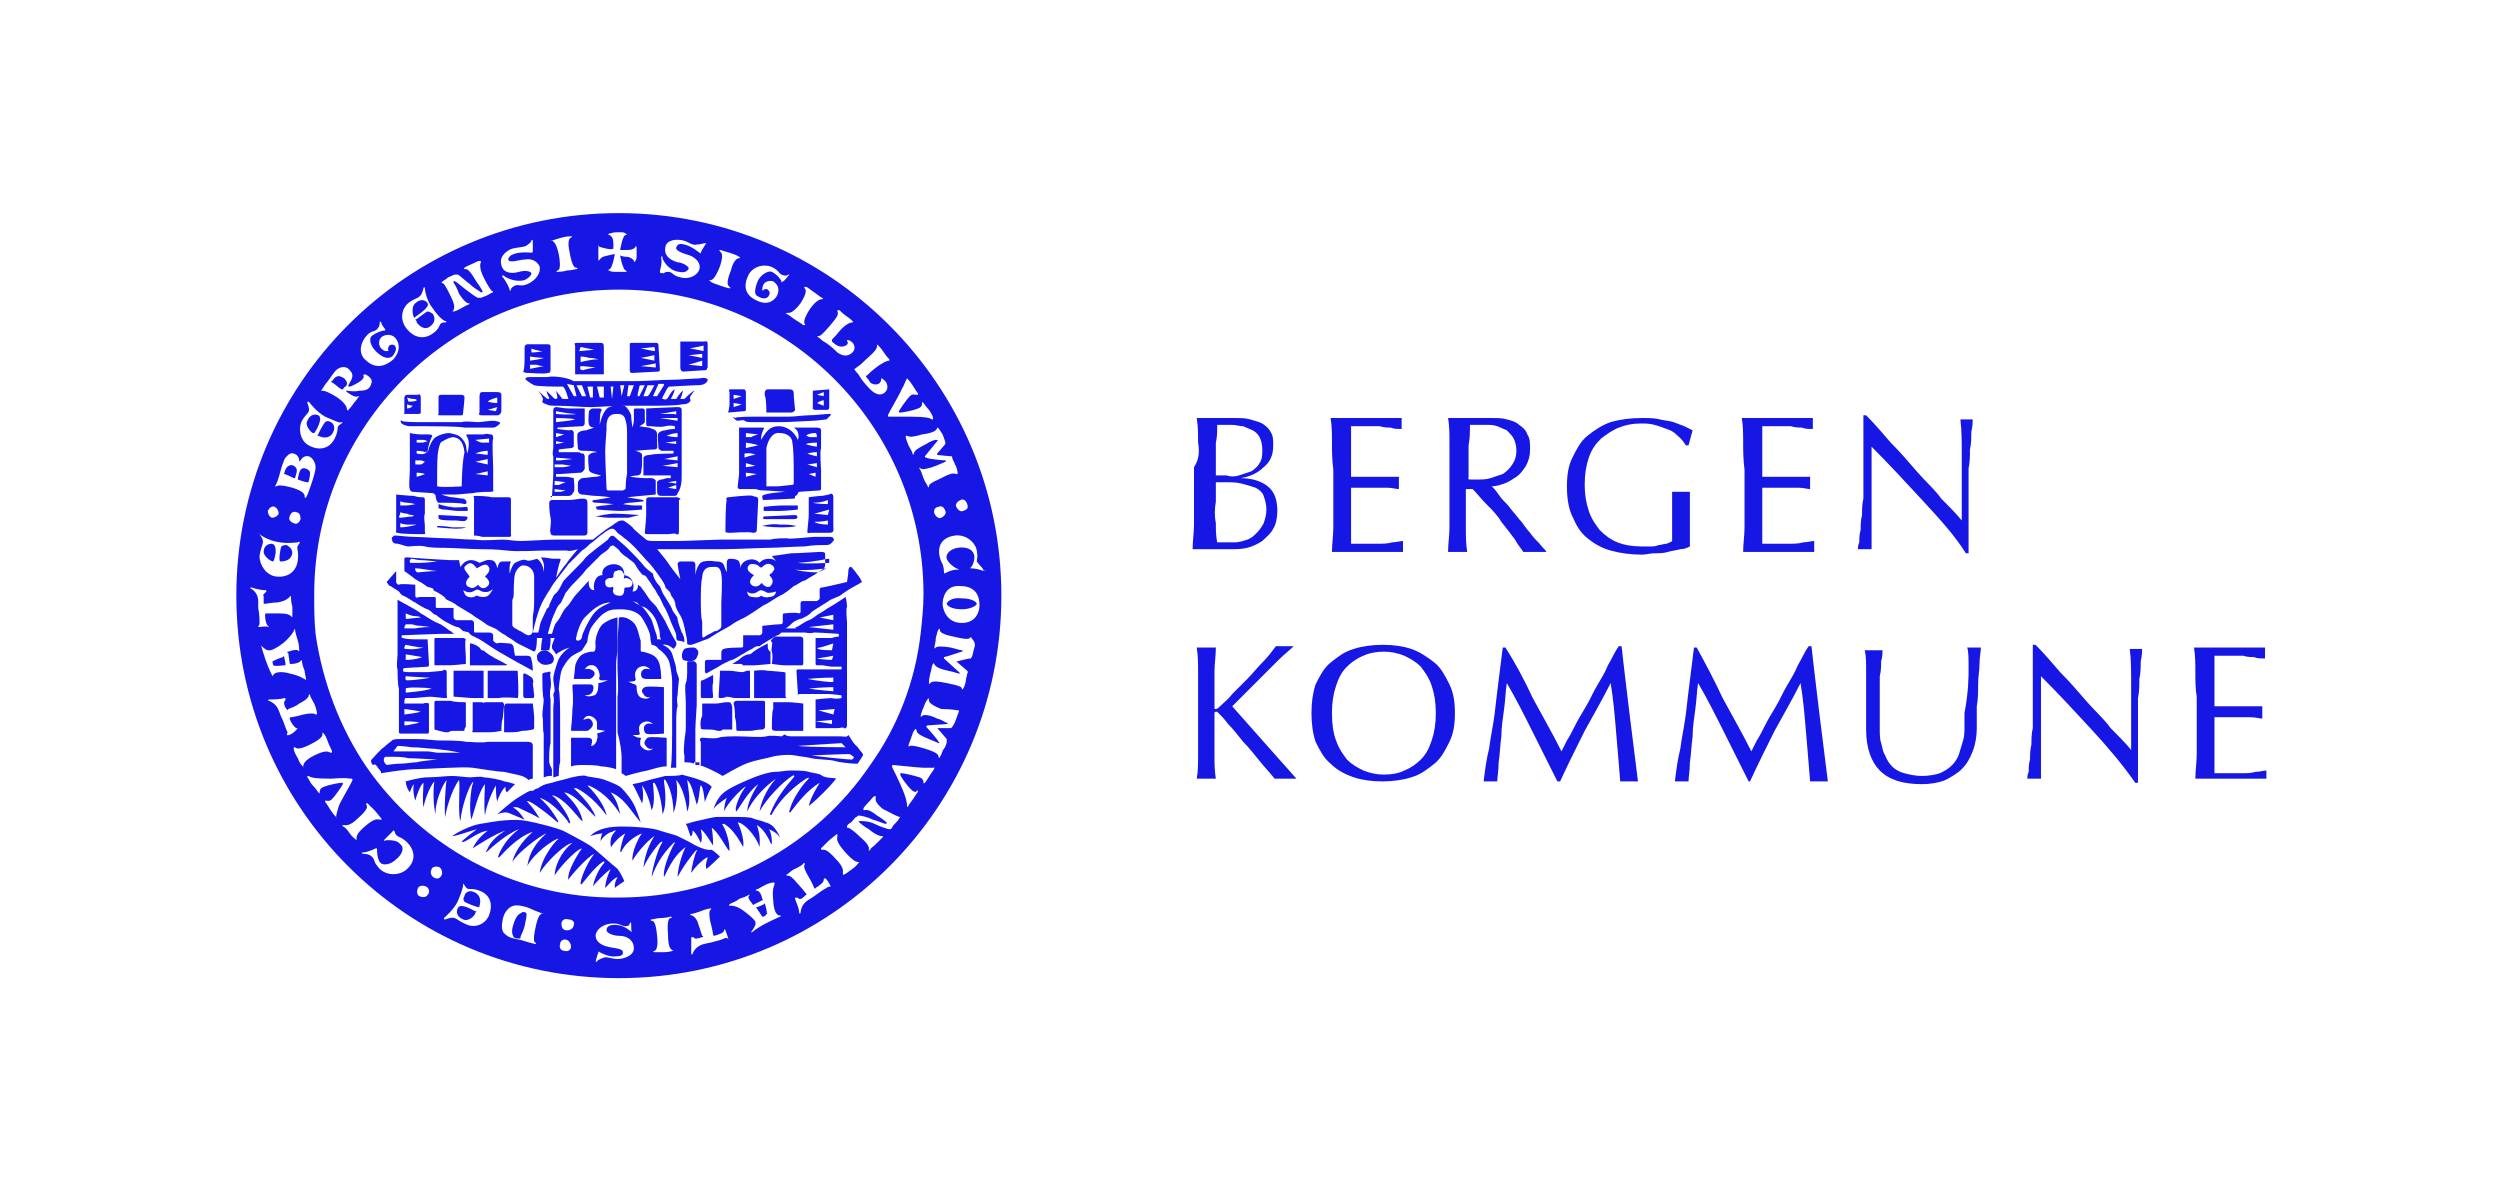 <?xml version="1.0" encoding="utf-8"?>
<svg xmlns="http://www.w3.org/2000/svg" xmlns:xlink="http://www.w3.org/1999/xlink" version="1.1" id="Layer_1" x="0px" y="0px" viewBox="0 0 183 87.1" style="enable-background:new 0 0 183 87.1;">
<style type="text/css">
	.st0{fill:#1717E5;}
</style>
<g>
	<g>
		<g>
			<path class="st0" d="M87.7,32.4c0-0.6,0-1.2-0.1-1.8c0.2,0,0.5,0,0.7,0c0.3,0,0.5,0,0.7,0c0.2,0,0.5,0,0.7,0c0.3,0,0.5,0,0.7,0     c0.4,0,0.8,0,1.1,0.1c0.4,0.1,0.7,0.2,0.9,0.3c0.3,0.2,0.5,0.4,0.6,0.6c0.2,0.3,0.2,0.6,0.2,1c0,0.7-0.2,1.2-0.7,1.6     c-0.4,0.4-1,0.7-1.7,0.8v0c0.8,0,1.5,0.2,2,0.6c0.5,0.4,0.7,1,0.7,1.8c0,0.5-0.1,1-0.3,1.3c-0.2,0.4-0.5,0.6-0.8,0.9     c-0.3,0.2-0.7,0.4-1.1,0.5c-0.4,0.1-0.8,0.1-1.2,0.1c-0.2,0-0.5,0-0.7,0c-0.2,0-0.5,0-0.7,0c-0.2,0-0.5,0-0.7,0     c-0.2,0-0.5,0-0.7,0c0-0.6,0.1-1.2,0.1-1.8c0-0.6,0-1.2,0-1.8v-2.4C87.8,33.6,87.8,33,87.7,32.4z M90.7,34.8     c0.3-0.1,0.6-0.2,0.9-0.3c0.3-0.2,0.5-0.4,0.6-0.6c0.2-0.3,0.2-0.6,0.2-1c0-0.4-0.1-0.7-0.2-0.9c-0.1-0.2-0.3-0.4-0.5-0.5     c-0.2-0.1-0.5-0.2-0.7-0.3c-0.3,0-0.5-0.1-0.8-0.1c-0.2,0-0.5,0-0.6,0c-0.2,0-0.3,0-0.5,0c0,0.5,0,0.9-0.1,1.3c0,0.4,0,0.9,0,1.3     v1.1h0.8C90,34.9,90.4,34.9,90.7,34.8z M89,38.3c0,0.5,0,0.9,0.1,1.4c0.2,0,0.4,0,0.6,0c0.2,0,0.5,0,0.7,0c0.3,0,0.6-0.1,0.9-0.2     c0.3-0.1,0.5-0.3,0.7-0.5c0.2-0.2,0.4-0.5,0.5-0.7c0.1-0.3,0.2-0.6,0.2-1c0-0.4-0.1-0.7-0.2-1c-0.1-0.3-0.4-0.5-0.6-0.6     c-0.3-0.1-0.6-0.2-1-0.3c-0.4-0.1-0.8-0.1-1.3-0.1h-0.6v1.4C88.9,37.3,88.9,37.8,89,38.3z"/>
			<path class="st0" d="M97.5,32.4c0-0.6,0-1.2-0.1-1.8c0.4,0,0.8,0,1.3,0c0.4,0,0.8,0,1.3,0c0.4,0,0.8,0,1.3,0c0.4,0,0.8,0,1.3,0     v0.8c-0.3,0-0.6,0-0.8-0.1c-0.2,0-0.5,0-0.8-0.1c-0.3,0-0.6,0-0.9,0c-0.3,0-0.7,0-1.2,0c0,0.3,0,0.6,0,0.9c0,0.3,0,0.6,0,0.9     c0,0.4,0,0.7,0,1.1c0,0.3,0,0.6,0,0.8c0.4,0,0.8,0,1.1,0c0.3,0,0.6,0,0.9,0c0.3,0,0.5,0,0.8,0c0.2,0,0.4,0,0.7,0v0.9     c-0.2,0-0.5-0.1-0.9-0.1c-0.3,0-0.6,0-1,0c-0.3,0-0.6,0-0.9,0c-0.3,0-0.5,0-0.7,0c0,0.1,0,0.2,0,0.3c0,0.1,0,0.2,0,0.4v0.5v0.8     c0,0.5,0,1,0,1.3c0,0.3,0,0.6,0,0.8c0.3,0,0.6,0,1,0c0.4,0,0.7,0,1,0c0.3,0,0.7,0,1-0.1c0.3,0,0.6-0.1,0.8-0.1v0.8     c-0.4,0-0.8,0-1.3,0c-0.4,0-0.8,0-1.3,0c-0.4,0-0.9,0-1.3,0c-0.4,0-0.9,0-1.3,0c0-0.6,0.1-1.2,0.1-1.8c0-0.6,0-1.2,0-1.8v-2.4     C97.5,33.6,97.5,33,97.5,32.4z"/>
			<path class="st0" d="M106.1,32.4c0-0.6,0-1.2-0.1-1.8c0.3,0,0.5,0,0.8,0c0.3,0,0.5,0,0.8,0c0.3,0,0.5,0,0.8,0c0.3,0,0.5,0,0.8,0     c0.4,0,0.8,0,1.1,0.1c0.4,0.1,0.7,0.2,0.9,0.4c0.3,0.2,0.5,0.4,0.6,0.7c0.2,0.3,0.2,0.6,0.2,1.1c0,0.5-0.1,0.8-0.3,1.2     c-0.2,0.3-0.4,0.6-0.7,0.8c-0.3,0.2-0.6,0.4-0.9,0.5c-0.3,0.1-0.6,0.2-0.9,0.2c0.1,0.1,0.3,0.3,0.5,0.6c0.2,0.3,0.4,0.5,0.7,0.8     c0.2,0.3,0.5,0.6,0.8,1c0.3,0.3,0.5,0.7,0.8,1c0.2,0.3,0.5,0.6,0.7,0.8c0.2,0.3,0.4,0.4,0.5,0.6h-1.7c-0.1-0.2-0.4-0.5-0.6-0.9     c-0.3-0.4-0.6-0.8-1-1.3c-0.3-0.5-0.7-0.9-1.1-1.3c-0.4-0.4-0.7-0.8-1-1.1h-0.5v1c0,0.6,0,1.2,0,1.8c0,0.6,0,1.2,0.1,1.8H106     c0-0.6,0.1-1.2,0.1-1.8c0-0.6,0-1.2,0-1.8v-2.4C106.1,33.6,106.1,33,106.1,32.4z M107.7,35.1c0.2,0,0.3,0,0.5,0     c0.3,0,0.6,0,0.9-0.1c0.3-0.1,0.6-0.2,0.9-0.3c0.3-0.2,0.5-0.4,0.7-0.7c0.2-0.3,0.3-0.6,0.3-1c0-0.4-0.1-0.7-0.2-0.9     c-0.1-0.2-0.3-0.4-0.5-0.6c-0.2-0.1-0.5-0.2-0.7-0.3c-0.3-0.1-0.5-0.1-0.7-0.1c-0.3,0-0.6,0-0.8,0c-0.2,0-0.4,0-0.5,0     c0,0.5,0,1-0.1,1.5c0,0.5,0,1,0,1.5V35C107.4,35.1,107.6,35.1,107.7,35.1z"/>
			<path class="st0" d="M122.7,31.8c-0.2-0.2-0.4-0.3-0.7-0.4c-0.3-0.1-0.5-0.2-0.9-0.3c-0.3-0.1-0.7-0.1-1-0.1     c-0.6,0-1.1,0.1-1.6,0.3c-0.5,0.2-0.9,0.5-1.3,0.8c-0.4,0.4-0.7,0.8-0.9,1.4c-0.2,0.6-0.3,1.2-0.3,2c0,0.7,0.1,1.3,0.3,1.9     c0.2,0.6,0.5,1,0.8,1.4c0.4,0.4,0.8,0.7,1.3,0.9c0.5,0.2,1.1,0.3,1.8,0.3c0.2,0,0.4,0,0.6,0c0.2,0,0.4,0,0.6-0.1     c0.2,0,0.4-0.1,0.6-0.1c0.2-0.1,0.3-0.1,0.4-0.2c0-0.3,0-0.6,0-0.8c0-0.3,0-0.6,0-0.9c0-0.3,0-0.7,0-1c0-0.3,0-0.6,0-0.9h1.3     c0,0.2,0,0.6,0,1c0,0.5,0,1.1,0,1.8c0,0.2,0,0.4,0,0.6c0,0.2,0,0.4,0,0.6c-0.2,0.1-0.4,0.2-0.7,0.2c-0.3,0.1-0.6,0.1-0.9,0.2     c-0.3,0.1-0.7,0.1-1,0.1c-0.3,0-0.6,0.1-0.9,0.1c-0.8,0-1.6-0.1-2.3-0.3c-0.7-0.2-1.2-0.5-1.7-0.9c-0.5-0.4-0.8-0.9-1.1-1.6     c-0.3-0.6-0.4-1.4-0.4-2.2c0-0.8,0.1-1.5,0.4-2.1c0.3-0.6,0.6-1.2,1.1-1.6c0.5-0.4,1.1-0.8,1.7-1c0.7-0.2,1.4-0.3,2.3-0.3     c0.5,0,0.9,0,1.3,0.1c0.4,0.1,0.7,0.1,1,0.2c0.3,0.1,0.5,0.2,0.8,0.3c0.2,0.1,0.4,0.2,0.6,0.3l-0.3,1.1h-0.2     C123.1,32.1,122.9,32,122.7,31.8z"/>
			<path class="st0" d="M127.6,32.4c0-0.6,0-1.2-0.1-1.8c0.4,0,0.8,0,1.3,0c0.4,0,0.8,0,1.3,0c0.4,0,0.8,0,1.3,0c0.4,0,0.8,0,1.3,0     v0.8c-0.3,0-0.6,0-0.8-0.1c-0.2,0-0.5,0-0.8-0.1c-0.3,0-0.6,0-0.9,0c-0.3,0-0.7,0-1.2,0c0,0.3,0,0.6,0,0.9c0,0.3,0,0.6,0,0.9     c0,0.4,0,0.7,0,1.1c0,0.3,0,0.6,0,0.8c0.4,0,0.8,0,1.1,0c0.3,0,0.6,0,0.9,0c0.3,0,0.5,0,0.8,0c0.2,0,0.4,0,0.7,0v0.9     c-0.2,0-0.5-0.1-0.9-0.1c-0.3,0-0.6,0-1,0c-0.3,0-0.6,0-0.9,0c-0.3,0-0.5,0-0.7,0c0,0.1,0,0.2,0,0.3c0,0.1,0,0.2,0,0.4v0.5v0.8     c0,0.5,0,1,0,1.3c0,0.3,0,0.6,0,0.8c0.3,0,0.6,0,1,0c0.4,0,0.7,0,1,0c0.3,0,0.7,0,1-0.1c0.3,0,0.6-0.1,0.8-0.1v0.8     c-0.4,0-0.8,0-1.3,0c-0.4,0-0.8,0-1.3,0c-0.4,0-0.9,0-1.3,0s-0.9,0-1.3,0c0-0.6,0.1-1.2,0.1-1.8c0-0.6,0-1.2,0-1.8v-2.4     C127.6,33.6,127.6,33,127.6,32.4z"/>
			<path class="st0" d="M140.7,36.6c-1.2-1.3-2.4-2.6-3.7-3.9c0,0.3,0,0.6,0,1.1c0,0.4,0,1,0,1.8c0,0.2,0,0.4,0,0.7     c0,0.3,0,0.6,0,0.9c0,0.3,0,0.6,0,1c0,0.3,0,0.6,0,0.9c0,0.3,0,0.5,0,0.7c0,0.2,0,0.4,0,0.4h-1c0-0.1,0-0.3,0.1-0.5     c0-0.3,0-0.6,0.1-0.9c0-0.4,0-0.7,0.1-1.1c0-0.4,0-0.8,0.1-1.2c0-0.4,0-0.8,0-1.2c0-0.4,0-0.7,0-1.1c0-0.9,0-1.7,0-2.3     c0-0.6,0-1.1,0-1.5h0.2c0.6,0.6,1.2,1.3,1.8,2c0.7,0.7,1.3,1.4,1.9,2.1c0.6,0.7,1.3,1.3,1.8,2c0.6,0.6,1.1,1.1,1.5,1.6v-1.9     c0-1,0-1.9,0-2.9c0-0.9,0-1.8-0.1-2.6h0.9c0,0.2,0,0.5-0.1,0.9c0,0.4,0,0.9-0.1,1.3c0,0.5,0,0.9-0.1,1.4c0,0.5,0,0.8,0,1.1     c0,0.2,0,0.5,0,0.8c0,0.3,0,0.7,0,1c0,0.3,0,0.7,0,1c0,0.4,0,0.7,0,1c0,0.3,0,0.6,0,0.8c0,0.2,0,0.4,0,0.5h-0.2     C143.1,39.2,141.9,37.9,140.7,36.6z"/>
		</g>
		<g>
			<path class="st0" d="M87.7,55.3c0-0.6,0-1.2,0-1.8V51c0-0.6,0-1.2,0-1.8c0-0.6,0-1.2-0.1-1.8H89c0,0.6-0.1,1.2-0.1,1.8     c0,0.6,0,1.2,0,1.8v0.8c0,0.1,0,0.1,0.1,0.1c0,0,0.1,0,0.2-0.1c0.3-0.3,0.7-0.6,1-1c0.4-0.4,0.7-0.7,1.1-1.1     c0.4-0.4,0.7-0.8,1.1-1.2c0.4-0.4,0.7-0.8,1-1.2h1.3c-0.3,0.3-0.7,0.6-1.1,1c-0.4,0.4-0.8,0.8-1.2,1.2c-0.4,0.4-0.8,0.8-1.2,1.2     c-0.4,0.4-0.7,0.7-1,1c0.8,0.9,1.5,1.7,2.3,2.6c0.8,0.9,1.6,1.8,2.4,2.7h-1.6c-0.3-0.4-0.7-0.8-1.1-1.3c-0.4-0.5-0.8-1-1.2-1.4     c-0.4-0.5-0.7-0.9-1.1-1.3c-0.3-0.4-0.5-0.6-0.7-0.8c-0.1-0.1-0.1-0.1-0.2-0.1c0,0-0.1,0-0.1,0.1v1.2c0,0.6,0,1.2,0,1.8     c0,0.6,0,1.2,0.1,1.8h-1.4C87.7,56.5,87.7,55.9,87.7,55.3z"/>
			<path class="st0" d="M96.3,50.1c0.3-0.6,0.6-1.2,1.1-1.6c0.5-0.4,1-0.8,1.7-1c0.6-0.2,1.4-0.3,2.1-0.3c0.8,0,1.5,0.1,2.1,0.3     c0.6,0.2,1.2,0.6,1.7,1c0.5,0.4,0.8,1,1.1,1.6c0.3,0.6,0.4,1.3,0.4,2.1c0,0.8-0.1,1.5-0.4,2.1c-0.3,0.6-0.6,1.2-1.1,1.6     c-0.5,0.4-1,0.8-1.7,1c-0.6,0.2-1.4,0.3-2.1,0.3c-0.8,0-1.5-0.1-2.1-0.3c-0.6-0.2-1.2-0.5-1.7-1c-0.5-0.4-0.8-1-1.1-1.6     C96.1,53.7,96,53,96,52.2C96,51.4,96.1,50.7,96.3,50.1z M104.8,50.2c-0.2-0.6-0.5-1-0.8-1.4c-0.4-0.4-0.8-0.6-1.2-0.8     c-0.5-0.2-1-0.3-1.5-0.3c-0.5,0-1.1,0.1-1.5,0.3c-0.5,0.2-0.9,0.5-1.2,0.8c-0.4,0.4-0.6,0.8-0.8,1.4c-0.2,0.6-0.3,1.2-0.3,2     c0,0.8,0.1,1.5,0.3,2c0.2,0.6,0.5,1,0.8,1.4c0.4,0.4,0.8,0.6,1.2,0.8c0.5,0.2,1,0.3,1.5,0.3c0.6,0,1.1-0.1,1.5-0.3     c0.5-0.2,0.9-0.5,1.2-0.8c0.4-0.4,0.6-0.8,0.8-1.4c0.2-0.6,0.3-1.2,0.3-2C105.1,51.4,105,50.8,104.8,50.2z"/>
			<path class="st0" d="M112.2,51.1c0.7,1.3,1.4,2.5,2.1,3.9c0.1-0.2,0.2-0.4,0.4-0.8c0.2-0.3,0.4-0.7,0.6-1.1     c0.2-0.4,0.5-0.9,0.8-1.4c0.3-0.5,0.5-1,0.8-1.5c0.3-0.5,0.6-1,0.8-1.5c0.3-0.5,0.5-1,0.8-1.4h0.2c0.1,0.9,0.2,1.8,0.3,2.6     c0.1,0.8,0.2,1.7,0.3,2.5c0.1,0.8,0.2,1.6,0.3,2.4c0.1,0.8,0.2,1.6,0.3,2.4h-1.3c-0.1-1.2-0.2-2.5-0.3-3.6     c-0.1-1.2-0.2-2.4-0.4-3.6h0c-0.6,1.2-1.3,2.4-1.9,3.5c-0.6,1.2-1.2,2.4-1.8,3.7H114c-0.6-1.2-1.2-2.4-1.8-3.6     c-0.6-1.2-1.2-2.4-1.9-3.6h0c-0.1,0.6-0.1,1.2-0.2,1.9s-0.2,1.4-0.2,2c-0.1,0.7-0.1,1.3-0.2,1.9c0,0.6-0.1,1.1-0.1,1.4h-1     c0.1-0.8,0.2-1.6,0.4-2.4c0.1-0.8,0.3-1.7,0.4-2.5c0.1-0.9,0.2-1.7,0.3-2.5c0.1-0.8,0.2-1.6,0.3-2.4h0.2     C110.9,48.5,111.6,49.8,112.2,51.1z"/>
			<path class="st0" d="M126.1,51.1c0.7,1.3,1.4,2.5,2.1,3.9c0.1-0.2,0.2-0.4,0.4-0.8c0.2-0.3,0.4-0.7,0.6-1.1     c0.2-0.4,0.5-0.9,0.8-1.4c0.3-0.5,0.5-1,0.8-1.5c0.3-0.5,0.6-1,0.8-1.5c0.3-0.5,0.5-1,0.8-1.4h0.2c0.1,0.9,0.2,1.8,0.3,2.6     c0.1,0.8,0.2,1.7,0.3,2.5c0.1,0.8,0.2,1.6,0.3,2.4c0.1,0.8,0.2,1.6,0.3,2.4h-1.3c-0.1-1.2-0.2-2.5-0.3-3.6     c-0.1-1.2-0.2-2.4-0.4-3.6h0c-0.6,1.2-1.3,2.4-1.9,3.5c-0.6,1.2-1.2,2.4-1.8,3.7h-0.1c-0.6-1.2-1.2-2.4-1.8-3.6     c-0.6-1.2-1.2-2.4-1.9-3.6h0c-0.1,0.6-0.1,1.2-0.2,1.9s-0.2,1.4-0.2,2c-0.1,0.7-0.1,1.3-0.2,1.9c0,0.6-0.1,1.1-0.1,1.4h-1     c0.1-0.8,0.2-1.6,0.4-2.4c0.1-0.8,0.3-1.7,0.4-2.5c0.1-0.9,0.2-1.7,0.3-2.5s0.2-1.6,0.3-2.4h0.2     C124.8,48.5,125.5,49.8,126.1,51.1z"/>
			<path class="st0" d="M144.1,48.9c0-0.7,0-1.2-0.1-1.5h1c0,0.3-0.1,0.7-0.1,1.2c0,0.5-0.1,0.9-0.1,1.5c0,0.5,0,1.1-0.1,1.6     c0,0.5,0,1.1,0,1.6c0,0.6-0.1,1.2-0.3,1.7c-0.2,0.5-0.4,0.9-0.8,1.3c-0.3,0.3-0.8,0.6-1.2,0.8c-0.5,0.2-1.1,0.3-1.7,0.3     c-1.4,0-2.4-0.3-3.1-1c-0.6-0.6-1-1.6-1-3c0-0.4,0-0.8,0-1.2c0-0.3,0-0.7,0-1c0-0.8,0-1.5,0-2.1c0-0.6,0-1.1-0.1-1.5h1.3     c0,0.2,0,0.5-0.1,0.8c0,0.3,0,0.7-0.1,1.1c0,0.4,0,0.9,0,1.4c0,0.5,0,1,0,1.5c0,0.3,0,0.7,0,1c0,0.3,0,0.7,0.1,1     c0.1,0.3,0.1,0.6,0.3,0.9c0.1,0.3,0.3,0.6,0.5,0.8c0.2,0.2,0.5,0.4,0.9,0.5c0.4,0.1,0.8,0.2,1.3,0.2c0.5,0,1-0.1,1.3-0.2     c0.4-0.2,0.6-0.3,0.9-0.6c0.2-0.2,0.4-0.5,0.5-0.8c0.1-0.3,0.2-0.7,0.3-1c0.1-0.3,0.1-0.7,0.1-1c0-0.3,0-0.7,0-1     C144.1,50.6,144.1,49.6,144.1,48.9z"/>
			<path class="st0" d="M153.1,53.4c-1.2-1.3-2.4-2.6-3.7-3.9c0,0.3,0,0.6,0,1.1c0,0.4,0,1,0,1.8c0,0.2,0,0.4,0,0.7     c0,0.3,0,0.6,0,0.9c0,0.3,0,0.6,0,1c0,0.3,0,0.6,0,0.9c0,0.3,0,0.5,0,0.7c0,0.2,0,0.4,0,0.4h-1c0-0.1,0-0.3,0.1-0.5     c0-0.3,0-0.6,0.1-0.9c0-0.4,0-0.7,0.1-1.1c0-0.4,0-0.8,0.1-1.2c0-0.4,0-0.8,0-1.2c0-0.4,0-0.7,0-1.1c0-0.9,0-1.7,0-2.3     c0-0.6,0-1.1,0-1.5h0.2c0.6,0.6,1.2,1.3,1.8,2c0.7,0.7,1.3,1.4,1.9,2.1c0.6,0.7,1.3,1.3,1.8,2c0.6,0.6,1.1,1.1,1.5,1.6v-1.9     c0-1,0-1.9,0-2.9c0-0.9,0-1.8-0.1-2.6h0.9c0,0.2,0,0.5-0.1,0.9c0,0.4,0,0.9-0.1,1.3c0,0.5,0,0.9-0.1,1.4c0,0.5,0,0.8,0,1.1     c0,0.2,0,0.5,0,0.8c0,0.3,0,0.7,0,1c0,0.3,0,0.7,0,1c0,0.4,0,0.7,0,1c0,0.3,0,0.6,0,0.8c0,0.2,0,0.4,0,0.5h-0.2     C155.4,56,154.3,54.7,153.1,53.4z"/>
			<path class="st0" d="M160.7,49.2c0-0.6,0-1.2-0.1-1.8c0.4,0,0.8,0,1.3,0c0.4,0,0.8,0,1.3,0c0.4,0,0.8,0,1.3,0c0.4,0,0.8,0,1.3,0     v0.8c-0.3,0-0.6,0-0.8-0.1c-0.2,0-0.5,0-0.8-0.1c-0.3,0-0.6,0-0.9,0s-0.7,0-1.2,0c0,0.3,0,0.6,0,0.9c0,0.3,0,0.6,0,0.9     c0,0.4,0,0.7,0,1.1c0,0.3,0,0.6,0,0.8c0.4,0,0.8,0,1.1,0c0.3,0,0.6,0,0.9,0c0.3,0,0.5,0,0.8,0c0.2,0,0.4,0,0.7,0v0.9     c-0.2,0-0.5-0.1-0.9-0.1c-0.3,0-0.6,0-1,0c-0.3,0-0.6,0-0.9,0c-0.3,0-0.5,0-0.7,0c0,0.1,0,0.2,0,0.3c0,0.1,0,0.2,0,0.4v0.5v0.8     c0,0.5,0,1,0,1.3c0,0.3,0,0.6,0,0.8c0.3,0,0.6,0,1,0c0.4,0,0.7,0,1,0c0.3,0,0.7,0,1-0.1c0.3,0,0.6-0.1,0.8-0.1V57     c-0.4,0-0.8,0-1.3,0c-0.4,0-0.8,0-1.3,0c-0.4,0-0.9,0-1.3,0s-0.9,0-1.3,0c0-0.6,0.1-1.2,0.1-1.8c0-0.6,0-1.2,0-1.8V51     C160.7,50.4,160.7,49.8,160.7,49.2z"/>
		</g>
	</g>
	<g>
		<path class="st0" d="M45.5,55.4c0,0.2,0,0.9,0,1.2c0.2,0.1,0.3,0.2,0.3,0.2s1-0.3,1.6-0.4c0.4-0.1,0.9-0.3,1.4-0.3    c0-0.2,0-0.7,0-1c0-0.4,0-0.9,0-1c0-0.1,0-0.1-0.1-0.1c-0.1,0-1.1-0.1-1.3,0c-0.1,0.1-0.3,0.3-0.2,0.5c0.1,0.1,0.2,0.4,0.6,0.3    c-0.2,0.2-0.6,0.2-0.9-0.2c-0.1-0.2,0-0.5,0-0.5c0,0,0.1-0.1-0.1-0.1c-0.2,0-0.3-0.1-0.5-0.2c0.2,0,0.3,0,0.4,0    c0.1,0,0.2-0.1,0.1-0.2c0-0.1-0.1-0.4,0.1-0.6c0.2-0.2,0.6-0.3,0.9,0c-0.4-0.1-0.5,0-0.6,0.1c-0.1,0.1-0.1,0.5,0.1,0.6    c0.2,0.1,1.2,0,1.3,0c0-0.2,0-1,0-1.6c0-0.6,0-1.8,0-1.8s-1.2-0.1-1.4,0c-0.2,0.1-0.3,0.3-0.1,0.5c0.1,0.2,0.3,0.3,0.5,0.2    c-0.1,0.1-0.2,0.2-0.6,0.1c-0.3-0.1-0.4-0.4-0.4-0.8c0-0.1,0-0.1-0.1-0.2c-0.1,0-0.5-0.2-0.5-0.2s0.5,0,0.5-0.1    c0.1-0.1,0-0.1,0-0.2c0-0.1-0.1-0.4,0.2-0.7c0.3-0.2,0.6-0.2,0.9,0.1c-0.4-0.1-0.5,0-0.6,0.1c-0.1,0.1-0.1,0.4,0,0.5    c0.1,0.1,0.3,0.1,0.4,0.1c0.1,0,1,0,1,0s0-0.9-0.2-1.3c-0.2-0.4-0.5-0.5-0.8-0.6c-0.3-0.1-0.4-0.1-0.4-0.1c-0.1,0-0.1,0-0.1-0.2    c0-0.1,0-0.4,0-0.6c-0.1-0.2-0.2-1-0.5-1.3c-0.3-0.3-0.7-0.5-1.1-0.4c0,0.5-0.1,1.4-0.1,1.9c0,0.5,0,0.6,0,0.8c0,0.2,0,0.7,0,1    c0,0.3,0.1,1.6,0,2.1c0,0.4,0,2,0,2.6C45.4,54.3,45.5,55.1,45.5,55.4z"/>
		<path class="st0" d="M35.9,36c0.3,0,0.2-0.1,0.2-0.2c0-0.1,0-1.2,0-1.6c0-0.4-0.1-1.9,0-2.1c0-0.3-0.1-0.3-0.2-0.3    c-0.1,0-0.2-0.1-0.5,0c-0.3,0-0.9,0-1.1,0c-0.2,0-0.2,0-0.1,0.2c0.2,0.3,0.1,0.9,0,1.2c-0.1-0.4,0-0.6-0.3-1    c-0.3-0.4-0.6-0.4-1-0.5c-0.3,0-0.7,0.1-1,0.3c-0.2,0.1-0.5,0.6-0.6,1.2c0-0.5,0.2-1,0.3-1.2c0.1-0.1,0-0.2-0.2-0.2    c-0.1,0-0.3,0-0.6,0c-0.3,0-0.8-0.1-0.8-0.1s0,0.4,0,0.6c0,0.2,0,0.7,0,0.9c0,0.2,0,0.9,0,1.2c0,0.3-0.1,1.3,0,1.4    c0,0.1,0.1,0.2,0.2,0.2c0.1,0,1.4,0.1,1.5,0.1c0.2,0.1,0.2,0.2,0.2,0.3c0,0.1,0.1,0.4,0.2,0.4c0.1,0,0.3,0,0.5,0    c0.2,0,1.1,0,1.4,0.1c0.3,0,0.1-0.4-0.1-0.4c-0.2,0-0.6-0.1-0.8-0.1c-0.2,0-0.8-0.2-0.8-0.2s0.7,0,1,0c0.3,0,1.1-0.1,1.3-0.1    C35,36,35.8,36,35.9,36z M30.5,34.9l0-0.3c0,0,0.4,0,0.6,0.1C30.9,34.8,30.5,34.9,30.5,34.9z M30.8,34c-0.1,0-0.4,0-0.4,0v-0.3    c0,0,0.3,0,0.4,0c0.1,0,0.3,0.1,0.3,0.1S30.9,34,30.8,34z M31.1,33.2c-0.2,0.1-0.6,0-0.6,0l0-0.2c0,0,0.5,0,0.6,0.1    C31.2,33,31.3,33.1,31.1,33.2z M30.9,32.4c-0.1,0-0.4,0-0.4,0l0-0.2c0,0,0.4,0,0.5,0c0.1,0,0.3,0.1,0.3,0.1S31,32.4,30.9,32.4z     M33.8,35.6c0,0-1.3,0.1-1.8,0c0-0.4,0-0.8,0-1.1c0-0.3,0-1.2,0.1-1.6c0.1-0.4,0.1-0.5,0.3-0.6c0.2-0.1,0.3-0.2,0.7-0.3    c0.4,0,0.8,0.2,0.9,1.1C33.8,34,33.8,35.6,33.8,35.6z M35.7,34l-0.9-0.2l0.9-0.2V34z M35.7,33.3c0,0-0.7-0.1-0.9-0.1    c0.4-0.2,0.9-0.2,0.9-0.2V33.3z M35.8,32.1l0,0.3c0,0-0.3,0-0.5,0c-0.2,0-0.5-0.2-0.5-0.2L35.8,32.1z M35.7,34.5l0,0.3l-0.9-0.1    L35.7,34.5z"/>
		<path class="st0" d="M43.3,54.5c0-0.1,0.1-0.3,0-0.4C43.2,54,43.1,54,42.9,54c-0.2,0-1.1,0-1.1,0s0,0.7,0,0.8c0,0.1,0,1,0,1.3    c0.3-0.1,0.6-0.1,0.8-0.1c0.5,0,1.1,0,1.4,0.1c0.3,0,0.8,0.1,1.1,0.2c0-0.4,0-1.2,0-1.4c0-0.2,0-0.5,0-0.5s0-0.6,0-0.9    c0-0.3,0-1.3,0-1.9c0-0.6,0-1.4,0-1.8c0-0.4,0-0.9,0-1.2c0-0.3,0.1-0.9,0.1-1.1c0-0.3,0-0.5,0-0.7c0-0.2,0-1.6,0-1.6    s-0.6,0.1-1.1,0.5c-0.3,0.3-0.6,1.1-0.5,1.6c0,0.5-0.2,0.4-0.3,0.4c-0.1,0-0.6,0.1-0.8,0.3c-0.2,0.2-0.4,0.6-0.4,0.8    c0,0.1-0.1,0.9-0.1,0.9s1,0,1.2,0c0.2-0.1,0.4-0.3,0.3-0.5c-0.1-0.2-0.5-0.3-0.7-0.2c0.3-0.5,0.8-0.3,0.9-0.1    c0.1,0.1,0.2,0.4,0.2,0.6c-0.1,0.2,0,0.3,0.1,0.3c0.1,0,0.5,0,0.5,0s-0.5,0.2-0.7,0.2c0,0.2,0,0.8-0.3,0.9c-0.3,0.1-0.5,0.1-0.7,0    c0.5,0,0.5-0.2,0.6-0.3c0-0.1,0.1-0.3,0-0.4c0-0.1-0.2-0.1-0.2-0.1c-0.1,0-1.1,0-1.2,0c-0.1,0-0.1,0.1-0.1,0.1    c0,0.1,0.1,1.2,0,1.7c0,0.5-0.1,1.5-0.1,1.5c0,0.1,0,0.1,0.1,0.1c0.1,0,0.9,0,1.1,0c0.2-0.1,0.4-0.3,0.4-0.5    c0-0.2-0.2-0.4-0.3-0.4c-0.2,0-0.4,0.1-0.4,0.1s0.1-0.3,0.4-0.3c0.3,0,0.6,0.3,0.6,0.5c0,0.3,0,0.5,0,0.5l0.6,0.1l-0.6,0.2    c0,0,0.1,0.2,0,0.4c0,0.2-0.2,0.5-0.4,0.5c-0.3,0-0.4,0-0.5-0.1C43.1,54.8,43.3,54.6,43.3,54.5z"/>
		<path class="st0" d="M35.2,30.4c0.1,0,1,0,1.2,0c0.2,0,0.3-0.2,0.3-0.3c0-0.1,0-0.9,0-1.2c0-0.2-0.2-0.2-0.4-0.2c-0.2,0-0.8,0-1,0    c-0.2,0-0.2,0.2-0.2,0.4c0,0.1,0,1,0,1.1C35,30.3,35.1,30.4,35.2,30.4z M36.3,30.1L35.7,30l0.7-0.2L36.3,30.1z M36.4,29.1v0.4    c0,0-0.4,0-0.7-0.1C35.9,29.2,36.4,29.1,36.4,29.1z"/>
		<path class="st0" d="M39.5,48.5c0.2,0.2,0.5,0.2,0.8,0.1c0.3-0.1,0.3-0.5,0.1-0.7c-0.2-0.2-0.4-0.3-0.5-0.3    c-0.2,0-0.5,0.1-0.6,0.4C39.3,48.4,39.4,48.4,39.5,48.5z"/>
		<path class="st0" d="M48.7,56.8c-0.4,0.1-1.2,0.3-1.2,0.3s-0.6,0.2-1.2,0.3c0.2,0.3,0.4,0.8,0.7,1.4c0.1-0.3,0.1-0.8,0-1.3    c0.1,0.1,0.5,0.8,0.7,1.8c0.3-0.5,0.1-1.8,0.1-1.9c0-0.1,0-0.1,0.1-0.1c0.1,0.1,0.5,0.9,0.6,2.3c0.4-0.8,0.1-2.3,0.1-2.4    c0-0.1,0-0.2,0.1-0.1c0.1,0.1,0.6,1,0.6,2.4c0.1-0.2,0.4-1.3,0.2-2.4c0.3,0.3,0.7,1.2,0.8,2.3c0.3-0.6,0.1-1.6,0-2.3    c0.3,0.2,0.5,1.1,0.7,1.8c0.2-0.3,0.2-1.4,0.3-1.4c0.2,0,0.3,1.4,0.3,1.2c0.1-0.3,0.3-0.8,0.5-1.1c-0.4-0.5-1.9-0.8-2.2-0.9    C49.8,56.8,49.1,56.8,48.7,56.8z"/>
		<path class="st0" d="M32.3,30.4c0.2,0,1.3,0,1.5,0c0.1,0,0.1-0.1,0.1-0.2c0-0.1,0.1-0.8,0.1-1.1c0-0.2-0.2-0.2-0.3-0.2    c-0.1,0-0.2,0-0.4,0c-0.2,0-0.9,0-1,0c-0.2,0-0.2,0.1-0.2,0.2c0,0.1,0,1,0,1.2C32,30.4,32.1,30.4,32.3,30.4z"/>
		<path class="st0" d="M56.6,60.5c-0.1-0.1-0.4-0.3-0.6-0.3c-0.1-0.1-0.7-0.2-0.9-0.3c-0.2-0.1-0.9-0.1-1.4-0.1c-0.5,0-1,0-1.2,0    c-0.3,0-1,0.2-1.5,0.3c-0.5,0.1-0.6,0.2-0.8,0.2c0.2,0.3,0.3,1,0.4,0.9c0.1-0.1,0.1-0.3,0.1-0.4c0.2,0.1,0.4,0.5,0.6,0.9    c0.1-0.2,0.1-0.5,0-1c0.3,0.2,0.7,0.9,0.9,1.2c0-0.2,0-0.7-0.1-1.3c0.4,0.2,1.1,1.5,1.2,1.6c0.1,0.1,0.1,0.1,0.1,0    c0-0.8-0.4-1.7-0.5-1.8c-0.1-0.1,0.1-0.1,0.1-0.1c0.5,0.3,0.9,0.8,1.4,1.7c0.1-0.5-0.2-1.4-0.4-1.8c0.4,0,1.3,0.9,1.6,1.8    c0-0.2,0.1-0.8-0.2-1.6c0.6,0.3,1,1.3,1,1.3s0.1,0.2,0.1,0c0-0.2,0-0.6-0.2-1c0.2,0.1,0.5,0.2,0.8,0.6C57,61,56.7,60.6,56.6,60.5z"/>
		<path class="st0" d="M37.9,58.4c-0.5,0.3-1.5,1.2-1.5,1.2s0.5-0.2,0.8-0.1c0.3,0.1,0.7,0.3,1.2,0.5c-0.2-0.3-0.4-0.6-0.7-0.8    c-0.3-0.2,0-0.1,0.2-0.1c0.4,0.2,1.1,0.5,1.6,0.8c-0.3-0.5-0.6-0.9-0.8-1.1c-0.2-0.2-0.1-0.2,0.1-0.1c0.6,0.3,1.8,1.3,1.9,1.4    c0.2,0.2,0.2,0.1,0.1-0.1c-0.2-0.3-0.5-0.9-1.3-1.6c1,0.3,2.1,1.7,2.1,1.8c0.1,0.1,0.2,0.1,0.1-0.1c-0.1-0.5-1-1.7-1.2-1.8    c-0.2-0.1,0-0.1,0.2,0c0.8,0.4,1.6,1.5,1.8,1.7c0.1,0.1,0.2,0.2,0.1-0.1c-0.2-0.7-0.6-1.2-1.3-1.9c0.8,0.1,1.9,1.5,2.3,1.8    c-0.3-0.9-1.4-1.9-1.5-2c-0.1-0.1-0.2-0.1,0.1-0.1c0.2,0.1,1.2,0.6,2.2,2c-0.2-1-1.2-2-1.3-2.1c-0.1-0.1-0.1-0.1,0-0.1    c0.2,0.1,1.3,0.5,2.3,2.1c-0.2-0.9-0.4-1.2-0.7-1.6c1,0.4,1.5,1.4,2.2,2.2c-0.2-0.6-0.2-0.6-0.4-1.1c-0.2-0.5-0.7-1.1-0.9-1.3    c-0.2-0.3-0.8-0.5-1.3-0.7c-0.5-0.2-1.2-0.2-1.4-0.3c-0.2-0.1-1.1,0.1-1.4,0.2c-0.3,0.1-0.5,0.1-1.1,0.3c-0.6,0.1-0.9,0.3-1,0.4    c-0.1,0-0.3,0.1-0.4,0.2C38.8,57.8,38.4,58.1,37.9,58.4z"/>
		<path class="st0" d="M59.2,56.5c-0.3-0.1-0.9-0.1-1.3-0.1c-0.4,0-0.8,0.1-1.2,0.1c-0.3,0-1,0.2-1.5,0.4c-0.5,0.2-1.7,0.7-2.2,1.1    c-0.5,0.4-0.7,1-0.8,1.3c0.1-0.3,0.6-0.6,1-0.9c-0.1,0.2-0.2,0.7-0.2,1c0.1-0.3,0.7-1.1,1.4-1.7c0.1-0.1,0.3-0.2,0.1,0    c-0.3,0.4-0.8,1.5-0.6,1.7c0.2-0.2,0.8-1.4,1.6-2c-0.5,0.8-0.8,1.5-0.8,2c0.3-0.7,1.1-1.7,2.1-2.4c-0.8,0.9-1.1,1.8-1.2,2.4    c0.4-0.8,1.7-2.2,2.4-2.6c0.1-0.1,0.2,0,0.1,0.1c-0.7,0.8-1.3,1.6-1.7,2.6c-0.1,0.2,0.1,0.2,0.1,0.1c0.5-0.9,1.3-1.8,2.5-2.6    c0.2-0.1,0.3-0.1,0.1,0.1c-0.4,0.4-1.1,1.4-1.3,2.2c-0.1,0.2,0.1,0.2,0.1,0.1c0.4-0.5,1.1-1.5,2.1-2.1c-0.1,0.2-0.6,0.9-0.8,1.7    c0.4-0.3,0.9-0.8,1.1-1s0.6-0.6,0.9-1c-0.2-0.1-0.6,0-1-0.2C60,56.6,59.5,56.6,59.2,56.5z"/>
		<path class="st0" d="M61.5,53.9c-0.3,0-1.5,0-2.1,0c-0.6,0-1.3,0-1.4,0c-0.1,0-0.4,0-0.5-0.1c-0.1-0.1-0.2,0.1-0.3,0.1    c-0.1,0-0.8-0.1-1.1,0c-0.4,0.1-1.5,0-2.1,0c-0.5,0-1.1,0-1.4,0.1c-0.3,0.1-1,0-1.2,0c-0.2,0-0.2,0.2-0.1,0.3c0,0.2,0,1.4,0,1.6    c0,0,0,0.1,0,0.1l-0.4,0c0-0.1,0-0.2,0-0.3c0-0.2,0-1.9,0-2.3c0-0.4,0.1-1.6,0.1-1.8c0-0.3,0-1.2,0-1.5c0-0.3,0-1.2,0-1.4    c0-0.1,0-0.2-0.2-0.3c-0.1,0-0.2,0-0.3,0c-0.1,0-0.2,0-0.2,0.1c0,0.1,0,0.4,0,0.6c0,0.2,0,0.7-0.1,0.9s0,1.1,0,1.4    c0,0.3,0,1.6,0,1.9c0,0.3-0.1,0.8-0.1,0.9c0,0.2-0.1,0.8,0,1.1c0,0.2,0,0.4,0,0.5c0,0,0,0,0,0c0.2,0,0.5,0,0.7,0.1    c0,0,0-0.1,0-0.1l0.4,0c0,0.1,0,0.1,0,0.2c0.9,0.3,1.7,0.8,1.7,0.8s1-0.6,1.7-0.9c0.8-0.3,1.6-0.4,1.9-0.5    c0.3-0.1,1.2-0.2,1.7-0.1c0.5,0.1,0.8,0.1,1.2,0.2c0.4,0.1,1.4,0.1,1.7,0.2c0.3,0.1,1.2,0.2,1.5,0.2c0.1,0,0.1,0,0.2,0    c0-0.1,0.1-0.1,0.1-0.2h0c0.1-0.1,0.2-0.3,0.2-0.3c0.1-0.1,0.1-0.2,0-0.3c-0.1-0.1-0.3-0.4-0.4-0.5c-0.2-0.1-0.5-0.7-0.6-0.8    C62,54,61.8,53.9,61.5,53.9z M61.6,54.4l0.3,0.3c0,0-2.8,0-3.5-0.1C59.8,54.5,61.6,54.4,61.6,54.4z M62.5,55.4c0,0,0,0.2-0.2,0.2    c-0.2,0-2.2-0.2-2.9-0.3c2-0.1,2.8-0.1,2.8-0.1L62.5,55.4z"/>
		<path class="st0" d="M29.1,39.8c0.1,0,0.6,0.2,0.8,0.2s0.8-0.1,1.2,0c0.4,0.1,1,0.1,1.4,0.1c0.4,0,2.2,0.1,2.6,0.1    c0.4,0,1.2,0,2,0.1c0.8,0.1,2.2,0,2.7,0c0.4,0,1.5,0,1.7,0c0.2,0.1,0.8-0.1,0.8-0.1s-0.7,0.8-0.8,1c-0.2,0.2-0.8,1.1-0.8,1.1    s0.2-1,0.3-1.2c0.1-0.2,0-0.2-0.1-0.2c-0.1,0-0.3,0-0.4,0c-0.2,0-0.5-0.1-0.9-0.1c0.1,0.2,0.3,0.4,0.2,1.1c0-0.5-0.3-0.9-0.5-1    C39,41,38.7,41.1,38.5,41c-0.2-0.1-0.6,0.1-0.8,0.2c-0.2,0.1-0.4,0.8-0.4,0.8s0-0.2,0-0.4c0-0.3,0.1-0.5,0.1-0.5s-0.4,0-0.6,0    c-0.2,0-0.3,0.1-0.4,0.5c-0.1-0.6-0.4-0.6-0.5-0.6c-0.1,0-0.1-0.1-0.8,0.2c-0.5-0.3-0.8-0.2-1-0.1c-0.2,0.1-0.4,0.4-0.4,0.4    l-0.1-0.5c0,0-0.5,0-0.7,0c-0.2,0-1.6-0.1-1.7-0.1c-0.2,0-1.3-0.1-1.4-0.1c-0.1,0-0.2,0-0.2,0.1c0,0.1,0,0.9,0,0.9    s0.7,0.5,0.8,0.6c0.2,0.1,0.7,0.4,0.8,0.5c0.1,0.1,0.4,0.1,0.5,0.2c0.1,0-0.1,0.1,0.2,0.2c0.2,0.1,0.7,0.4,0.7,0.5    s0.4,0.2,0.7,0.4c0.2,0.2,1.2,0.7,1.4,0.9c0.3,0.2,0.8,0.5,0.9,0.6c0.1,0.1,0.7,0.3,0.8,0.4c0.1,0.1,0.3,0.2,0.4,0.3    c0.1,0,0.3,0.2,0.5,0.3l-1.2,0l1.2,0c0.2,0.1,0.4,0.3,0.6,0.4c0.4,0.2,1.2,0.6,1.2,0.6l0.1-0.1c0,0,0.1-0.3,0.1-0.8    c0,0,0-0.1,0-0.1l0.4,0c-0.1,0.5-0.1,0.9-0.1,0.9s0.2,0,0.3,0c0.1,0,0.3,0,0.3,0s0.1-0.4,0.1-0.7c0-0.1,0-0.1,0-0.2l0.3,0    c-0.1,0.3-0.2,0.5-0.2,0.6c0,0.1,0,0.2,0.1,0.3c0.1,0.1,0.2,0.3,0.2,0.3s0.1-0.1,0.3-0.2c0.3-0.2,0.7-0.3,0.7-0.3    s-0.7,0.4-0.9,1.1c-0.1,0.3-0.3,0.9-0.3,1.2c0,0.2,0.1,0.7,0.1,0.8c0,0.2-0.1,0.2-0.1,0.4c0.1,0.3,0,0.7,0,0.9c0,0.2,0,1.5,0,1.7    c0,0.2,0,2.3,0,2.5c0,0.1,0,0.3,0,0.5c0,0.1,0,0.3,0,0.4c0.1,0,0.3-0.1,0.4-0.1c0-0.2,0-0.7,0.1-1c0-0.4,0-1.1,0-1.4    c0-0.3,0-1.3,0-1.8c0-0.5,0-1.9-0.1-2.1c0-0.2,0.1-1.1,0.2-1.4c0.1-0.3,0.5-0.9,0.8-1.1c0.3-0.2,0.6-0.3,0.7-0.4    C43,47,43,47,43,46.9c0-0.1,0.1-0.7,0.3-1c0.2-0.3,0.6-0.8,0.9-1c0.3-0.2,0.5-0.3,1.1-0.3c0.7,0,1.2,0.1,1.6,0.5    c0.3,0.4,0.7,1.2,0.7,1.5c0,0.3,0.1,0.6,0.1,0.6s0.3,0,0.5,0.3c0.3,0.2,0.7,0.6,0.8,1c0.1,0.4,0.2,1,0.2,1.4c0,0.4,0,1,0,1.4    c0,0.4,0,1.9,0,2.3c0,0.3,0,2.1-0.1,2.6c0.1,0,0.3,0,0.4,0c0-0.3,0-1.2,0-1.5c0-0.3,0-1.5,0-1.8c0-0.3,0-1,0.1-1.2    c0-0.2-0.1-0.5,0-0.8c0-0.3,0.1-1.1,0.1-1.2c0-0.1-0.2-0.5-0.2-0.7c0-0.2-0.1-0.5-0.2-0.8c-0.1-0.3-0.1-0.7-0.8-1    c0.4-0.1,0.8,0.3,0.8,0.3s0.2-0.2,0.2-0.3c0.1-0.1-0.2-0.5-0.3-0.7c0,0,0,0,0,0h0c-0.1-0.2-0.3-0.6-0.4-0.8    c-0.1-0.3-0.6-1-0.7-1.2c-0.1-0.2-0.4-0.4-0.6-0.7c-0.2-0.3-0.4-0.6-0.5-0.7c-0.1-0.1,0.1,0-0.3-0.3c0,0.3-0.1,0.5-0.4,0.5    c0.2-0.5,0-1.1-0.6-1.2c0-0.7-0.5-0.8-0.8-0.8c-0.3,0-0.9,0.2-0.8,0.8c-0.6,0-0.7,0.8-0.6,1.1c-0.5,0-0.4-0.7-0.4-0.7    s-0.9,1-1,1.1c-0.1,0.1-0.4,0.6-0.5,0.7c-0.1,0.1-0.3,0.3-0.4,0.5c-0.1,0.2-0.3,0.6-0.5,0.8c-0.1,0.1-0.2,0.5-0.3,0.8l-0.3,0    c0.1-0.4,0.3-1.1,0.4-1.3c0.1-0.2,0.3-0.8,0.5-0.9c0.1-0.1,0.3-0.6,0.4-0.8c0.1-0.1,0.3-0.4,0.5-0.6c0.2-0.2,0.8-0.8,1-1.1    c0.3-0.3,1-1,1.1-1.1c0.1-0.1,0.5-0.3,0.6-0.5c0.1-0.2,0.3-0.2,0.4-0.1c0.1,0.1,0.3,0.2,0.4,0.4c0.1,0.1,0.3,0.3,0.5,0.4    c0.1,0.1,0.4,0.3,0.5,0.4c0.1,0.1,0.3,0.5,0.4,0.6c0.1,0.1,0.2,0.3,0.3,0.3c0.2,0,0.3,0.3,0.4,0.4c0.1,0.1,0.3,0.5,0.4,0.6    c0.1,0.1,0.2,0.4,0.3,0.5c0.1,0.1,0.3,0.6,0.4,0.8c0.1,0.1,0.4,0.8,0.5,1.1c0.1,0.2,0.2,0.5,0.3,0.7h0c0.1,0.2,0.1,0.3,0.1,0.4    c0,0.3,0.1,0.3,0.2,0.3c0.1,0,0.4,0.1,0.4,0.1s0-0.4-0.1-0.5c0,0,0-0.1-0.1-0.2l0.4,0l-0.4,0c-0.1-0.3-0.3-0.8-0.3-1    c0-0.2-0.3-0.4-0.4-0.7c-0.1-0.3-0.6-1-0.7-1.2c-0.1-0.2-0.1-0.4-0.3-0.6c-0.2-0.2-0.4-0.6-0.4-0.8c-0.1-0.1-0.3-0.2-0.6-0.5    c-0.3-0.4-1-1.1-1.3-1.4c-0.2-0.2-0.7-0.6-0.9-0.8c-0.2-0.2-0.4,0-0.5,0.2c-0.1,0.1-1.5,1.1-1.7,1.4c-0.1,0.2-1.5,1.5-1.6,1.7    c-0.1,0.2-0.3,0.7-0.6,0.9c-0.1,0.1-0.4,0.8-0.4,0.8l0,0.1c0,0-0.1,0.1-0.2,0.2c0,0.1-0.2,0.4-0.4,0.9c-0.1,0.2-0.1,0.5-0.2,0.8    l-0.4,0c0.1-0.5,0.4-1.6,0.6-2c0.2-0.5,0.7-1.2,0.8-1.4c0.1-0.2,1-1.3,1.2-1.6c0.2-0.2,0.9-0.9,1-1c0.2-0.1,0.5-0.4,0.6-0.5    c0.2-0.1,0.7-0.6,0.9-0.7c0.1-0.1,0.5-0.4,0.7-0.4c0.2,0,0.3,0.2,0.4,0.3c0.1,0.1,0.3,0.2,0.5,0.4c0.2,0.1,0.6,0.5,0.8,0.7    c0.2,0.2,0.7,0.8,1,1.1c0.3,0.3,1,1.3,1.1,1.5c0.1,0.2,0.1,0.2,0.1,0.3c0.1,0.1,0.2,0.2,0.3,0.3c0.1,0.1,0.1,0.3,0.2,0.4    c0.1,0.1,0.2,0.3,0.2,0.4c0.1,0.1-0.1,0.1,0.3,0.8c0.3,0.4,0.4,1,0.5,1.5h0c0.1,0.4,0.1,0.6,0.1,0.7c0,0.1,0.1,0.1,0.3,0.1    c0.1,0,0.8-0.3,1.1-0.4c0.1,0,0.4-0.2,0.7-0.4l1.4,0l-1.4,0c0.5-0.3,1.1-0.6,1.2-0.7c0.1-0.1,0.5-0.3,0.7-0.4    c0.3-0.1,1.3-0.8,1.6-1c0.3-0.1,0.8-0.5,1.2-0.7c0.3-0.1,0.9-0.6,1-0.7c0.3-0.1,0.6-0.4,0.8-0.4c0.2-0.1,0.3-0.2,0.5-0.3    c0.2-0.1,0.8-0.5,0.9-0.6c0.1-0.1,0.1-0.2,0.1-0.3c0-0.1,0-0.5,0-0.7c0-0.2-0.1-0.2-0.4-0.2c-0.2,0-1.5,0.1-2.1,0.1    c-0.6,0.1-1.4,0.2-1.4,0.2L57,41.3c0,0-0.2-0.4-0.7-0.4c-0.5,0-0.7,0.3-0.7,0.3s-0.4-0.5-1.1-0.1c-0.3,0.2-0.3,0.5-0.3,0.5    S54.2,41.1,54,41s-0.5-0.1-0.6-0.1c-0.1,0-0.2,0.1-0.2,0.3c0,0.1,0,0.7,0,0.7s-0.1-0.2-0.2-0.5c-0.1-0.3-0.4-0.3-0.6-0.3    c-0.1,0-0.4-0.1-0.9,0c-0.5,0.1-0.6,1-0.6,1s0-0.7,0-0.8c0-0.1-0.1-0.2-0.2-0.2c-0.1,0-0.8,0-0.9,0c-0.1,0-0.2,0.1-0.2,0.2    c0,0.1,0.2,1.1,0.2,1.1s-0.8-1-0.9-1.2c-0.2-0.3-0.8-1-0.8-1s4,0,4.9,0c0.9,0,2.7-0.1,3.3-0.1c0.6,0,2-0.1,2.6-0.1    c0.6-0.1,1.1-0.1,1.5-0.1c0.4,0,0.4-0.1,0.6-0.3c0.1-0.1,0-0.3-0.2-0.3c-0.1,0-0.2,0-0.5,0c-0.3,0-0.4,0-0.7,0    c-0.3,0-1.8,0.2-2,0.1c-0.2,0-0.9,0-1.2,0.1c-0.3,0-3.4,0-3.7,0c-0.3,0-2.5,0.1-3,0.1c-0.5,0-1.8,0-1.9,0c-0.1,0-0.4,0-0.5-0.1    c-0.1-0.1-0.9-0.7-1-0.9c-0.1-0.1-0.6-0.5-0.7-0.5c-0.1,0-0.3,0-0.4,0.1c-0.2,0.1-0.4,0.3-0.6,0.4c-0.2,0.1-1.2,0.9-1.2,0.9    s-2.3,0-2.8,0c-0.5,0-2,0.1-2.5,0.1c-0.5,0-0.9-0.1-1.3-0.1c-0.4,0-1.4,0.1-2.1,0c-0.7,0-1.6-0.1-2.1-0.1c-0.4,0-1.9-0.1-2.3-0.1    c-0.4,0-1.2-0.1-1.4-0.1c-0.1,0-0.3,0.2-0.2,0.3C28.7,39.8,29,39.8,29.1,39.8z M30.6,41.9c-0.1,0-0.2-0.1-0.2-0.2    c0-0.1-0.1-0.1,0.1-0.1c0.2,0,1.3,0.2,1.5,0.2C31.4,41.8,30.7,41.9,30.6,41.9z M30.8,41.2c-0.4,0-0.5,0-0.7,0    c-0.1,0-0.1,0-0.1-0.1c0,0,0-0.1,0-0.1c0,0,0.1-0.1,0.1-0.1c0.2,0,0.4,0.1,0.7,0.1c0.3,0,1.2,0.1,1.2,0.1S31.2,41.2,30.8,41.2z     M34.1,41.4c0.3-0.3,0.5-0.2,0.8,0.2c0.2-0.1,0.6-0.4,0.8-0.2c0.3,0.3,0,0.6-0.2,0.8c0.1,0.1,0.5,0.4,0.2,0.7    c-0.3,0.3-0.6,0.1-0.7-0.1c-0.4,0.4-0.6,0.2-0.8,0.1c-0.2-0.2,0-0.5,0.1-0.6c0.1-0.1,0.1-0.1,0-0.2C34.2,41.9,33.8,41.6,34.1,41.4    z M35.4,43.7c-0.4,0-0.4-0.1-0.5-0.1c-0.1,0-0.2,0.2-0.6,0.1c-0.3-0.1-0.3-0.3-0.4-0.5c0.5,0.3,0.7,0.1,0.9,0c0.2-0.1,0.2,0,0.3,0    c0.1,0.1,0.6,0.3,1-0.1C35.9,43.4,35.8,43.7,35.4,43.7z M39.1,44c0,0.8-0.1,1-0.1,1.2c0,0.2,0,0.8,0,1c0,0.1-0.1,0.3-0.3,0.3    c-0.2,0-0.4-0.2-0.6-0.3c-0.1,0-0.3-0.2-0.4-0.2c-0.1-0.1-0.2-0.1-0.2-0.3c0-0.2,0-1.5,0-1.7c0-0.2,0.1-0.2,0.1-0.4    c0-0.1,0-1.3,0.1-1.6c0.1-0.3,0.4-0.7,0.7-0.6c0.3,0,0.7,0.3,0.7,0.8C39.1,42.6,39.1,43.2,39.1,44z M46.7,44.2    c0.1,0.1,0.1,0.1,0.3,0.2c0.1,0,0.3,0.1,0.4,0.2c0.1,0.1,0.5,0.4,0.7,1c0.2,0.6,0.2,0.7,0.2,0.9c0,0.2,0.1,0.3,0.1,0.3l-0.3,0    c0,0,0-0.3-0.1-0.5c-0.1-0.2-0.2-0.8-0.4-1.1c-0.2-0.3-0.5-0.8-0.8-0.9c-0.2-0.1-0.3-0.2-0.5-0.3C46.6,44.1,46.7,44.1,46.7,44.2z     M44.8,42.3c0.1,0,0.1-0.1,0.1-0.1c0-0.1,0-0.4,0.2-0.4c0.2-0.1,0.4-0.1,0.5,0.1c0.1,0.1,0.1,0.3,0.1,0.3c-0.1,0.1,0,0.2,0.1,0.1    c0.1,0,0.4,0.1,0.5,0.3c0,0.3-0.1,0.4-0.4,0.4c-0.1,0-0.2,0-0.2,0.1c0,0.1,0,0.6-0.4,0.5c-0.4,0-0.5-0.3-0.4-0.5    c0-0.1,0-0.2-0.2-0.1c-0.3,0-0.4-0.1-0.4-0.4C44.3,42.4,44.5,42.3,44.8,42.3z M42.2,46.6c0-0.2,0.3-1.1,0.6-1.4    c0.5-0.5,1.1-1.1,1.9-1.1c-0.7,0.3-1,0.5-1.3,0.9c-0.3,0.4-0.8,1.4-0.8,1.6c0,0.2-0.2,0.3-0.3,0.3C42.2,46.9,42.1,46.8,42.2,46.6z     M60.6,40.9c0.1,0,0.1,0,0.1,0.1c0,0.1,0,0.2,0,0.2s-1.7,0.1-2.3,0C59.9,41.1,60.5,40.9,60.6,40.9z M60.5,41.6l-0.6,0.3    c0,0-1,0-1.7-0.2C59.2,41.8,60.5,41.6,60.5,41.6z M54.8,41.4c0.1-0.2,0.6-0.1,0.7,0c0.1,0.1,0.2,0.2,0.3,0.1    c0.1-0.1,0.3-0.3,0.6-0.2c0.2,0.1,0.4,0.3,0.2,0.5c-0.1,0.2-0.2,0.2-0.2,0.2c-0.1,0.1-0.1,0.1,0,0.2c0.1,0.1,0.3,0.4,0,0.7    c-0.2,0.2-0.6-0.1-0.6-0.2c0,0-0.1,0-0.1,0c0,0.1-0.4,0.4-0.7,0.1c-0.3-0.3,0.2-0.7,0.2-0.7S54.5,41.8,54.8,41.4z M54.7,43.3    c0.1,0.1,0.3,0.2,0.6,0.1c0.2-0.1,0.3-0.2,0.4-0.2c0.1,0,0.3,0.1,0.5,0.2c0.3,0,0.6-0.1,0.6-0.1s0,0.4-0.5,0.4    c-0.3,0.1-0.6-0.1-0.6-0.1s-0.1,0.2-0.6,0.1C54.8,43.7,54.7,43.5,54.7,43.3C54.6,43.3,54.6,43.3,54.7,43.3z M51.3,43.9    c0-0.3,0-1.4,0.1-1.6c0-0.3,0.1-0.8,0.7-0.8c0.3,0,0.6-0.1,0.7,0.5c0.1,0.6,0,1.7,0,2.2c0,0.5,0,1.5,0,1.6c0,0.1,0,0.2-0.2,0.3    c-0.1,0.1-0.2,0.1-0.3,0.1c-0.1,0.1-0.6,0.3-0.7,0.4c-0.1,0.1-0.2,0.1-0.2-0.1c0-0.2,0-0.8,0-1C51.3,45.2,51.3,44.4,51.3,43.9z"/>
		<path class="st0" d="M50.5,48.4c0.4,0,0.5-0.2,0.6-0.5c0.1-0.3-0.2-0.5-0.3-0.5c-0.2,0-0.5,0-0.7,0.1c-0.1,0.1-0.3,0.5-0.1,0.8    C50,48.3,50.2,48.4,50.5,48.4z"/>
		<path class="st0" d="M49.7,56.1C49.7,56.1,49.8,56.1,49.7,56.1L49.7,56.1L49.7,56.1z"/>
		<path class="st0" d="M34.2,37.1c0,0-1,0.1-1.2,0c-0.3,0-0.9-0.2-0.9-0.2l0,0.3c0,0,0.2,0.1,0.4,0.1c0.2,0,0.8,0.1,1,0.1    c0.2,0,0.6,0,0.7,0C34.3,37.4,34.2,37.1,34.2,37.1z"/>
		<path class="st0" d="M43.2,61.9c-0.3-0.2-1.4-0.8-2-1.1c-0.5-0.2-1.6-0.5-2.6-0.7c-1-0.2-2.3,0-3.4,0.2c-0.7,0.1-1.7,0.6-2.1,0.9    c0.3,0,1.1-0.3,1.8-0.5c-0.4,0.3-0.9,0.7-1,0.8c-0.1,0.1-0.2,0.2,0.1,0.1c0.3-0.1,1-0.7,1.7-0.8c-0.5,0.4-0.8,0.7-1.1,1.3    c0.3-0.2,1.7-1.1,2.4-1.3c-1.2,0.7-1.3,1.4-1.4,1.5c-0.1,0.1,0,0.1,0.1,0c0.1-0.1,1.4-1.3,2.3-1.6c-0.9,0.6-1.4,1.6-1.5,1.9    c-0.1,0.2,0,0.2,0.1,0.1c0.1-0.1,1.3-1.5,2.4-1.8c-0.5,0.4-1.3,1.3-1.5,2.2c0.4-0.7,2-1.9,2.5-2.1c-0.3,0.3-1.2,1-1.4,2.4    c0.2-0.5,1.3-1.6,2.2-2c0.1,0,0.1,0,0.1,0c-0.1,0-1.2,1.2-1.4,2.5c0.5-0.8,1.8-2.1,2.4-2.2c-0.9,0.7-1.3,1.8-1.3,2.4    c0.1-0.3,1.5-1.9,2-2c-0.3,0.4-1.1,1.7-1,2.3c0.1-0.2,1.4-1.7,1.9-1.9c-0.4,0.5-0.9,1.5-1,2.1c0,0.1,0,0.2,0.1,0.1    c0.1-0.1,0.9-1.2,1.5-1.6c0.1-0.1,0.2,0,0.1,0.1c-0.3,0.3-0.7,1.1-0.8,1.7c0.1-0.2,0.9-1,1.3-1.3c-0.1,0.2-0.4,0.9-0.4,1.4    c0.2-0.2,0.6-0.7,0.9-0.8c-0.2,0.4-0.2,0.5-0.2,0.8c0.1-0.1,0.7-0.5,0.7-0.5s-0.2-0.5-0.5-0.9C44.7,63.2,43.5,62.1,43.2,61.9z"/>
		<path class="st0" d="M33.9,46.7c-0.1,0-1.9,0-2,0c-0.1,0-0.1,0-0.1,0.2c0,0.2,0,1.6,0,1.7c0,0.1,0,0.1,0.1,0.1c0.1,0,0.8,0,1,0    c0.3,0,1.2-0.1,1.2-0.1s0-0.3,0-0.5c0-0.2-0.1-1.2,0-1.3C34.1,46.8,34,46.7,33.9,46.7z"/>
		<path class="st0" d="M29.7,51.1c0.1,0,0.3,0,0.5,0c0.2,0,1.1-0.1,1.3-0.1c0.2,0,0.9,0.1,1.1,0.1c0.2,0,0.1-0.1,0.1-0.3    c0-0.1,0-1.4,0-1.6c0-0.2-0.2-0.2-0.3-0.1c-0.1,0-0.9,0.1-1.1,0.1c-0.2,0-1.1,0-1.3,0c-0.2,0-0.5,0-0.5-0.1c0,0,0-0.2,0.1-0.2    c0.1,0,1.6-0.1,1.7-0.1c0.1,0,0.1-0.1,0.1-0.2c0-0.1-0.1-1.8-0.1-1.8s-0.4,0-0.7,0c-0.2,0-0.9,0-1.1-0.1c-0.1,0-0.1,0-0.1-0.1    c0-0.1,0-0.1,0.1-0.1c0.1,0,2.4-0.1,2.7-0.1c0.3,0,1.1,0,1.1,0s0,0,0,0h0c-0.1,0-0.2-0.1-0.3-0.2c-0.1,0-0.4-0.3-0.6-0.4    c-0.1-0.1-0.4-0.2-0.6-0.3c-0.2-0.1-0.8-0.5-1-0.6c-0.1-0.1-0.6-0.4-0.8-0.5s-0.9-0.5-0.9-0.5s0,1.4,0,1.6c0,0.2,0,0.6,0,0.8h0    c0,0.1,0,0.1,0,0.2c0,0.2,0,1.2,0,1.4c0,0.2-0.1,0.9,0,1.1c0,0.2,0,1.1,0.1,1.4c0,0.3,0,1.5,0,1.7c0,0.2,0,1.4,0,1.5    c0,0.1,0.1,0.1,0.2,0.1c0.2,0,1.8,0,1.9,0c0.1,0,0.1-0.1,0.1-0.2c0-0.1,0-2,0-2s-0.2-0.1-0.4,0c-0.2,0-0.8,0-0.9,0    c-0.1,0-0.4,0-0.5,0C29.6,51.3,29.6,51.1,29.7,51.1z M31.6,50.4c-0.5,0.2-1.9,0.3-1.9,0.3v-0.3C29.7,50.3,31,50.3,31.6,50.4z     M29.7,49.5c0,0,1.4,0.1,1.7,0.1c0.3,0-1,0.2-1.6,0.2C29.6,49.8,29.7,49.5,29.7,49.5z M29.8,48.3c-0.2,0-0.1,0-0.1-0.1    c0-0.1,0-0.3,0-0.3s0.7,0.1,1.2,0.2C30.4,48.3,29.9,48.3,29.8,48.3z M29.7,47.2c0,0,0.9,0.2,1.3,0.2c-0.8,0.2-1.2,0.1-1.3,0.1    c-0.1,0-0.1,0-0.1-0.1C29.6,47.3,29.7,47.2,29.7,47.2z M30.4,45.1c0.3,0,0.4,0.1,0.4,0.1s-1,0.1-1,0.1c-0.1,0-0.1,0-0.1-0.1    c0-0.1,0-0.3,0-0.3S30.1,45.1,30.4,45.1z M29.7,45.7c0,0,0.3,0,0.4,0c0.2,0,0.3,0.1,0.5,0.1c0.2,0,0.9,0.1,0.9,0.1s-0.7,0-1.1,0.1    C30.1,46,29.8,46,29.7,46c-0.1,0-0.1,0-0.1-0.1C29.6,45.9,29.7,45.7,29.7,45.7z M30.8,52.1c-0.3,0.1-1.2,0.2-1.2,0.2l0-0.4    C29.6,51.9,30.5,52,30.8,52.1z M29.6,52.8c0,0,0.9,0,1.1,0.1c0,0-0.9,0.2-1,0.2c-0.1,0-0.1,0-0.1-0.1C29.6,53,29.6,52.9,29.6,52.8    C29.6,52.8,29.6,52.8,29.6,52.8z"/>
		<path class="st0" d="M34.7,51.1c0.3,0,0.7,0,0.7,0l0-2c0,0-0.9,0-1.3,0c-0.4,0-0.9,0-0.9,0s0,0.5,0,0.7c0,0.2,0,1.1,0,1.1    c0,0.1,0,0.1,0.1,0.1C33.4,51,34.4,51.1,34.7,51.1z"/>
		<path class="st0" d="M29.8,30.3c0.1,0,0.5,0,0.7,0c0.2,0,0.3,0,0.3-0.1c0-0.1,0-0.9,0-1.1c0-0.2-0.1-0.3-0.2-0.2    c-0.1,0-0.7,0-0.8,0c-0.1,0-0.2,0.1-0.2,0.2c0,0.1,0,0.9,0,1.1C29.5,30.3,29.6,30.3,29.8,30.3z M29.8,29.9l0-0.3    c0,0,0.3,0.1,0.4,0.1C30.1,29.9,29.8,29.9,29.8,29.9z M29.8,29.1c0,0,0.3,0.1,0.4,0.1c0.1,0,0.3,0,0.3,0.1c0,0.1-0.6,0.1-0.6,0.1    L29.8,29.1z"/>
		<polygon class="st0" points="67,46.3 67,46.3 67,46.3"/>
		<path class="st0" d="M33.7,60.1c0.1-1.1,0.6-2.4,0.8-2.7c0.1-0.2,0.2-0.2,0.1,0c-0.1,0.2-0.3,1.7-0.1,2.6c0.2-0.5,0.5-2,1-2.6    c0,0.3-0.1,1.5,0,2.3c0.1-0.8,0.6-1.9,0.8-2.2c0,0.3,0,0.8,0.1,1.2c0-0.2,0.4-1,0.6-1.1c0,0.2,0,0.3,0.1,0.4    c0.2-0.2,0.6-0.6,0.6-0.6s-0.6-0.2-0.8-0.2c-0.1-0.1-1.2-0.3-1.5-0.3c-0.2-0.1-0.7,0-1,0c-0.3,0-0.9-0.1-1.3-0.1    c-0.4,0-1.2,0.1-1.8,0.1c-0.6,0-1.6,0.3-1.6,0.3s0,0.4,0.3,0.8c0.1-0.3,0.2-0.5,0.3-0.6c-0.1,0.4,0,0.9,0.1,1.2    c0.1-0.4,0.4-1.2,0.6-1.3c0,0.4-0.1,1.2,0,1.8c0.1-0.6,0.5-1.6,0.8-1.9c-0.1,0.4-0.1,1.9,0.1,2.4c-0.1-0.8,0.5-2.2,0.8-2.5    c-0.1,0.3-0.2,2.5-0.1,2.7c0-0.3,0.4-1.9,1-2.7C33.7,57.5,33.5,59.5,33.7,60.1z"/>
		<path class="st0" d="M37.5,53.6c0.1,0,0.4,0,0.7-0.1c0.4,0,0.8-0.1,0.8-0.1c0.1,0,0.1-0.1,0.1-0.2c0-0.1,0-0.4,0-0.7    c0-0.2-0.1-1-0.1-1s-0.4,0-0.6,0c-0.2,0-0.5,0-0.7,0c-0.2,0-0.5,0-0.6,0c-0.1,0-0.1,0-0.2,0.2c0,0.1,0,0.7,0,1c0,0.2,0,0.9,0,0.9    S37.3,53.6,37.5,53.6z"/>
		<path class="st0" d="M32.6,53.6c0.1,0,0.1,0,0.2,0c0.1,0,0.1-0.1,0.3-0.1c0.2,0,0.8,0,0.8,0c0.1,0,0.1,0,0.1-0.1    c0,0,0-0.1,0.1-0.2c0-0.1,0-1.6,0-1.7c0-0.1,0-0.1-0.2-0.1c-0.1,0-0.6,0-0.9-0.1c-0.3,0-1,0-1.1,0c-0.1,0-0.1,0.1-0.1,0.1    c0,0.1,0,0.7,0,0.8c0,0.1,0,1.2,0,1.2S32.5,53.6,32.6,53.6z"/>
		<path class="st0" d="M39,49.7c0-0.1-0.5-0.4-0.6-0.4c-0.1,0-0.1,0-0.1,0.1c0,0.1,0,1.4,0,1.5c0,0.1,0,0.1,0.1,0.2    c0.1,0,0.5,0,0.6,0c0.1,0,0.1-0.1,0.1-0.2c0-0.1-0.1-0.8-0.1-0.9C39.1,49.9,39,49.8,39,49.7z"/>
		<path class="st0" d="M29.4,31c0.1,0.1,0.4,0.2,0.6,0.2c0.2,0,0.7,0,1.2,0c0.5,0,2.3,0,2.8,0.1c0.5,0,1.9,0,2.1,0s0.4-0.2,0.5-0.3    c0.1-0.1-0.3-0.2-0.5-0.2c-0.3,0-0.9,0.1-1.1,0.1c-0.3,0-0.9-0.1-1.2,0c-0.3,0-1.3,0-1.6,0c-0.3,0-1,0-1.4,0s-1.3,0-1.4-0.1    C29.3,30.7,29.3,30.9,29.4,31z"/>
		<path class="st0" d="M37.9,51.1C38,51.1,38,51.1,37.9,51.1c0.1-0.1,0-1.8,0-1.9c0-0.1,0-0.1-0.1-0.1c-0.1,0-0.4,0-0.7,0    c-0.3,0-1.4,0-1.4,0l0,2c0,0,0.5,0,0.8,0C36.9,51,37.9,51.1,37.9,51.1z"/>
		<path class="st0" d="M34.7,53.6c0.1,0,0.6,0,0.7,0c0.1,0,0.2,0,0.5,0c0.3,0,0.8-0.1,0.8-0.1s0-0.7,0.1-0.9c0-0.1,0.1-0.9,0.1-1    c0-0.1-0.1-0.2-0.1-0.2c0,0-0.1,0-0.2,0c0,0-0.2,0-0.4,0c-0.2,0-0.7,0-0.7,0c0,0-0.1,0.1-0.2,0c-0.1,0-0.5,0-0.6,0    c-0.1,0-0.1,0-0.1,0.1c0,0.1,0,0.2,0,0.3c0,0.1,0,0.4,0,0.6c0,0.2,0,0.9,0,1.1C34.5,53.6,34.6,53.6,34.7,53.6z"/>
		<path class="st0" d="M40.2,55.7c0-0.4,0-1,0.1-1.3c0-0.4,0-1.9,0-2.1c0-0.3,0-1,0-1.1c0-0.1-0.1-0.4,0-0.8c0.1-0.6-0.1-1,0-1.1    c0-0.1,0-0.2-0.2-0.1c-0.2,0-0.4,0.1-0.4,0.1s0,0.2,0,0.4c0,0.1,0,1.2,0.1,1.5c0,0.3-0.1,0.8-0.1,1.2c0.1,0.4,0,0.9,0.1,1.3    c0,0.4,0,1.3,0,1.6c0,0.2,0,0.6,0,1c0,0,0,0,0,0c0,0.2,0,0.4,0,0.5c0,0,0,0.1,0,0.1c0.1,0,0.2-0.1,0.4-0.1c0.1,0,0.1,0,0.2,0    c0-0.1,0-0.3,0-0.5h0.4l-0.4,0C40.2,55.9,40.2,55.8,40.2,55.7z"/>
		<path class="st0" d="M34.4,48.7c0,0,0.3,0,0.5,0c0.2,0,0.8,0,1,0c0.2,0,0.9,0,1.1,0c0.2,0,0.1-0.1,0-0.1c-0.1-0.1-0.8-0.4-0.9-0.5    c-0.2-0.1-0.5-0.3-0.6-0.4c-0.1-0.1-0.2-0.1-0.2-0.1c-0.1,0-0.1-0.1-0.2-0.2c-0.1-0.1-0.5-0.3-0.6-0.3c-0.1,0-0.1,0-0.1,0.1    c0,0.1,0,0.6,0,0.8C34.4,48.2,34.4,48.7,34.4,48.7z"/>
		<path class="st0" d="M29.1,39c0.2,0.1,1.6,0.1,1.9,0.1c0.2,0,0.1-0.1,0.1-0.2c0-0.1,0-0.3,0-0.4c0-0.2-0.1-0.7,0-0.9    c0-0.2,0-0.9,0-1c0-0.2-0.1-0.2-0.2-0.2c-0.1,0-0.3,0-0.6-0.1c-0.3,0-1.3-0.1-1.3-0.1s0,1,0,1.2c0,0.1,0,1.3,0,1.4    S28.9,39,29.1,39z M29.3,36.7c0,0,0.3,0.1,0.5,0.1c0.2,0,0.6,0.1,0.6,0.1S30,37,29.7,37c-0.2,0-0.4,0-0.4,0V36.7z M29.3,37.5    c0,0,0.3,0.1,0.5,0.1c0.2,0.1,0.3,0.1,0.4,0.1c0.1,0,0.1,0.1,0,0.1c-0.1,0-0.8,0.1-0.9,0.1c0,0-0.1,0-0.1-0.1    C29.3,37.7,29.3,37.5,29.3,37.5z M29.3,38.3c0,0,0.3,0.1,0.5,0.1c0.2,0,0.7,0,0.7,0s-0.6,0.2-1.2,0.2    C29.3,38.5,29.3,38.3,29.3,38.3z"/>
		<path class="st0" d="M50.4,61.6c-0.2-0.1-0.6-0.3-0.8-0.4c-0.2-0.1-0.7-0.2-1.3-0.4c-0.5-0.2-1.9-0.3-2.7-0.3    c-0.9,0-1.8,0.1-2.4,0.7c0.6-0.2,1-0.2,0.9-0.2c-0.1,0.1-0.2,0.8-0.1,0.5c0.2-0.3,0.6-0.6,0.8-0.6c0.1-0.1,0.4-0.2,0.2,0    c-0.4,0.4-0.3,0.9-0.3,1s0.1,0.1,0.1,0c0.1-0.1,0.4-0.6,1-0.9c-0.2,0.2-0.4,1.2-0.4,1.3c0,0.1,0.1,0.1,0.1,0    c0.1-0.2,0.5-0.9,1.5-1.3c-0.2,0.2-0.8,1.4-0.7,2c0.2-0.4,1-1.4,1.6-1.8c-0.2,0.3-0.7,1.2-0.8,2.3c0.4-0.9,1.1-1.7,1.2-1.8    c0.1-0.1,0.3-0.2,0.1,0.1c-0.3,0.5-0.7,2-0.7,2.4c0.3-0.8,0.7-1.6,1.6-2.5c0.1-0.1,0.1,0,0.1,0c-0.1,0.1-0.9,1.7-0.8,2.5    c0.2-0.3,0.6-1.5,1.6-2.2c-0.2,0.3-0.6,1.5-0.6,2.2c0.4-0.8,1.2-1.8,1.3-1.9c0.1-0.1,0.2-0.1,0.1,0c-0.1,0.1-0.4,1.2-0.4,1.6    c0.3-0.5,1-1.1,1.1-1.1c0.1-0.1,0.1,0,0.1,0c0,0-0.2,0.5-0.1,0.8c0.2-0.1,1-0.9,1-0.9s-0.3-0.3-0.6-0.5    C51.5,62.3,50.6,61.7,50.4,61.6z"/>
		<path class="st0" d="M56.1,30.2c0,0,1.7,0,1.8,0c0.1,0,0.3-0.1,0.3-0.2s-0.1-0.8-0.1-1.2c0-0.3-0.2-0.3-0.4-0.3    c-0.2,0-1.4,0-1.5,0c-0.1,0-0.3,0.1-0.2,0.5C56.1,29.2,56.1,30.2,56.1,30.2z"/>
		<path class="st0" d="M59.6,30c0.1,0,0.8,0,0.9,0c0.1,0,0.2,0,0.2-0.2c0-0.1,0-1.3,0-1.3l-1.2,0.1c0,0,0,1.2,0,1.3    C59.4,29.9,59.5,29.9,59.6,30z M60.3,28.7l0,0.3l-0.5-0.1L60.3,28.7z M60.3,29.3v0.4c0,0-0.3-0.1-0.5-0.2    C60.1,29.3,60.3,29.3,60.3,29.3z"/>
		<path class="st0" d="M53.7,30.6c0.1,0.1,0.2,0.2,0.3,0.2c0.1,0,0.5-0.1,0.5,0c0.1,0.1,0.4,0.1,0.6,0.1c0.2,0,1.6,0,2.1,0    c0.6,0,2.1-0.1,2.3-0.1c0.2,0,1-0.1,1-0.1s0.2-0.2,0.3-0.3c0.1-0.1-0.1-0.1-0.2-0.1c-0.1,0-1,0.1-1.4,0.1c-0.4,0-1,0.1-1.5,0.1    c-0.5,0-1.4,0-1.7,0c-0.3,0-0.6,0-0.8,0s-1.3,0-1.4,0.1C53.7,30.5,53.6,30.5,53.7,30.6z"/>
		<path class="st0" d="M33.4,38.1c0.1,0,0.6,0.1,0.7,0c0.3-0.3,0-0.3-0.1-0.3c-0.1,0-1.9-0.1-1.9-0.1l0,0.2c0,0,0,0.1,0.1,0.1    C32.2,38.1,33.2,38.1,33.4,38.1z"/>
		<path class="st0" d="M58.5,36c0.1,0,1.4-0.1,1.5-0.1c0.1,0,0.1-0.1,0.1-0.2c0-0.1,0-1,0-1.3c0-0.2-0.1-1.3,0-1.6    c0-0.3,0-1.1,0-1.3c0-0.2-0.2-0.2-0.4-0.2c-0.2,0-0.7,0-1.6,0c0.4,0.2,0.4,0.7,0.3,0.9c-0.2-0.5-0.7-1-1.4-1c-0.8,0-1,0.6-1.3,1    c0-0.3,0.1-0.6,0.2-0.8c0.1-0.1,0-0.1-0.2-0.1c-0.1,0-1.6,0-1.6,0s0,1.4,0,1.5c0,0.1,0,1.8,0,1.9c0,0.1-0.1,0.8-0.1,0.9    s0,0.2,0.2,0.2c0.2,0,1,0,1.1,0c0.1,0,0.2,0.1,0.6,0.1c0.3,0,1.6,0.1,1.6,0.1s-1.6,0.1-1.7,0.3c0,0.1,0,0.3,0.1,0.3    c0.1,0,2.1-0.1,2.2-0.1c0.1,0,0.1-0.1,0.1-0.2C58.4,36.3,58.4,36,58.5,36z M59.7,34.9l-0.5-0.2l0.5-0.1L59.7,34.9z M59.1,34    l0.7-0.1v0.3L59.1,34z M59.8,33.4c0,0-0.5-0.1-0.7-0.2c0.3-0.1,0.7-0.1,0.7-0.1V33.4z M59.7,31.7c0.1,0,0.1,0.3,0.1,0.3    s-0.4,0-0.5,0c-0.1,0-0.2-0.1-0.3-0.1C59.2,31.7,59.6,31.7,59.7,31.7z M59.8,32.4l0,0.3c0,0-0.7-0.1-0.8-0.2    C59.2,32.4,59.8,32.4,59.8,32.4z M54.5,33.5v-0.3c0,0,0.5-0.1,0.8,0.1C55,33.3,54.5,33.5,54.5,33.5z M55.3,34.1l-0.7,0.1l0-0.3    L55.3,34.1z M54.6,34.9l0-0.3l0.8,0.1L54.6,34.9z M54.6,32.8l0-0.4c0,0,0.7,0.1,0.9,0.2C55,32.7,54.6,32.8,54.6,32.8z M55,32    c-0.1,0-0.4,0-0.4,0l0-0.3l0.9,0.1C55.5,31.8,55.1,31.9,55,32z M58.1,34.5c0,0.5,0,0.8,0,0.9c0,0.1-0.1,0.1-0.2,0.1    c-0.1,0-0.8,0.1-1,0.1c-0.3,0-0.8,0-0.8,0s0-0.5,0-0.7c0-0.2,0-1.6,0-2.1c0.1-0.5,0.4-1.2,1-1.1c0.5,0,0.9,0.3,0.9,0.7    C58.1,32.9,58.1,34,58.1,34.5z"/>
		<path class="st0" d="M55.8,38.5c0,0,0.6,0.1,1.3,0.1c0.3,0,0.9,0,1.2-0.1c-0.5-0.1-0.6-0.1-1.2-0.1C56.4,38.3,55.8,38.5,55.8,38.5    z"/>
		<path class="st0" d="M58.4,37.3l0-0.3c0,0-0.9,0-1.2,0c-0.3,0-1.3,0.1-1.3,0.1v0.3c0,0,0.8,0,1.2,0S58.4,37.3,58.4,37.3z"/>
		<path class="st0" d="M43.6,37.8c0,0,0.7,0.1,1,0.1c0.4,0,1,0,1.4,0c0.4-0.1,0.8-0.2,0.8-0.2s-1.3-0.1-1.8-0.1    C44.5,37.6,43.6,37.8,43.6,37.8z"/>
		<path class="st0" d="M53.1,38.9c0,0.1,0.2,0.1,0.4,0.1c0.2,0,1.3-0.1,1.6,0c0.3,0,0.3-0.1,0.3-0.3c0-0.2,0.1-1.8,0.1-2.1    c0-0.3-0.2-0.2-0.4-0.3c-0.2-0.1-1.7,0.1-1.8,0.1c-0.1,0-0.2,0.1-0.1,0.2C53.1,36.8,53.1,38.8,53.1,38.9z"/>
		<path class="st0" d="M50,27.2c0.1,0,1.4-0.1,1.6-0.1s0.1-0.1,0.2-0.2c0-0.1,0-1.4,0-1.7c0-0.3-0.1-0.2-0.3-0.2c-0.2,0-1.7,0-1.7,0    s0,1.7,0,1.9C49.8,27.1,49.9,27.2,50,27.2z M51.5,25.3l0,0.4l-1-0.2L51.5,25.3z M51.4,25.9l0,0.3L50.4,26L51.4,25.9z M51.4,26.4    l0,0.4l-1-0.1L51.4,26.4z"/>
		<path class="st0" d="M48,35.9c0-0.1,0-0.6,0-0.7c0-0.1-0.2-0.2-0.3-0.2c-0.1,0-0.2,0-0.5,0c-0.3,0-1.1-0.1-1.1-0.1    s0.3-0.1,0.6-0.1c0.3-0.1,0.2-0.2,0.3-0.7c0-0.3,0-0.7,0-0.8C47,33.1,46.5,33,46.5,33s1.1-0.1,1.4-0.1c0.3,0,0.2-0.3,0.2-0.4    c0-0.1,0-0.3,0-0.7c0-0.4-0.4-0.4-0.6-0.5c-0.1,0-0.7-0.1-0.7-0.1s0.4-0.2,0.4-0.3c0-0.1,0-0.7,0-0.8c0-0.2-0.1-0.2-0.2-0.2    s-0.3,0-0.4,0c-0.1,0-0.2,0-0.2,0.1c0,0.1,0,0.6,0,0.8c0,0.1-0.1,0.5-0.1,0.5s-0.1-0.6-0.1-0.9c-0.1-0.3-0.3-0.6-0.5-0.7    c-0.2-0.1-0.6-0.1-1.1,0.1c-0.5,0.2-0.7,1.3-0.7,1.3s0-0.9,0.1-1c0.1-0.1,0-0.2-0.1-0.2c-0.1,0-0.4,0-0.5,0    c-0.1,0-0.3,0.1-0.3,0.3c0,0.2-0.1,0.9,0.1,1c0.1,0.1,0.3,0.1,0.3,0.1s-0.3,0.1-0.6,0.2c-0.3,0-0.5,0.1-0.6,0.2    c-0.1,0.1,0,1,0,1.1c0,0.1,0.1,0.2,0.4,0.2c0.3,0,0.8,0,1,0.1c-0.3,0-0.5,0.1-0.6,0.2c-0.1,0.1,0,0.9,0,1c0,0.1,0,0.2,0.2,0.3    c0.2,0.1,0.7,0.2,0.7,0.2s-0.2,0.1-0.4,0.1c-0.2,0-0.8,0.1-1,0.1c-0.2,0.1-0.3,0.2-0.3,0.4c0,0.2,0,0.4,0,0.5    c0,0.1,0.1,0.3,0.3,0.3c0.2,0,0.7,0.1,1,0.1c0.3,0,1.1,0.1,1.1,0.1s-1,0.2-1.2,0.2c-0.2,0-0.2,0.2,0.1,0.2c0.3,0,1.3,0.1,1.3,0.1    s-0.5,0.1-0.7,0.1c-0.2,0-0.6,0.1-0.6,0.1l0.1,0.2c0,0,1.3,0.1,1.7,0.1c0.4,0,1.6-0.1,1.6-0.1l0-0.3c0,0-0.4,0-0.6,0    c-0.2,0-0.8-0.1-0.8-0.1s0.3-0.1,0.5-0.1c0.2,0,1-0.1,1-0.1v-0.1l-1.2-0.2c0,0,2-0.2,2.1-0.2C48,36.1,48,36,48,35.9z M45.8,35.7    c0,0.1,0,0.1-0.2,0.2c-0.2,0-1,0-1.1,0c-0.1,0-0.1-0.1-0.1-0.1c0-0.1-0.1-2.1-0.1-2.7c0-0.6,0.1-1.5,0.1-1.7    c0-0.2-0.1-1.1,0.7-1.1c0.3,0,0.6,0,0.7,0.5c0.1,0.3,0.1,0.7,0.1,1c0,0.2,0,2.3,0,2.9C45.8,35.1,45.8,35.6,45.8,35.7z"/>
		<path class="st0" d="M58.2,37.7c-0.2,0-2,0.1-2.2,0.1c-0.2,0-0.2,0.2,0,0.2c0.2,0,1.8,0,2.1,0C58.5,38,58.4,37.7,58.2,37.7z"/>
		<path class="st0" d="M46.3,27.3c0.1,0,1.7-0.1,1.9-0.1c0.1,0,0.1-0.1,0.1-0.2c0-0.1-0.1-1.6-0.1-1.7c0-0.2-0.1-0.2-0.2-0.2    s-1.5,0-1.7,0c-0.2,0-0.2,0-0.2,0.2c0,0.1,0,0.7,0,0.9c0,0.2,0,0.8,0,0.9C46.1,27.3,46.2,27.3,46.3,27.3z M46.9,26.8l1.1-0.2    l0,0.3L46.9,26.8z M47.9,26.4l-1-0.2l1-0.2V26.4z M47.9,25.4c0,0,0.1,0.3,0,0.3c-0.1,0-1-0.2-1-0.2L47.9,25.4z"/>
		<path class="st0" d="M49.6,36.4c-0.2,0-1.6,0-2,0c-0.3,0-0.3,0.1-0.3,0.3c0,0.2,0,0.6,0,1c0,0.3-0.1,1.2-0.1,1.3    c0,0.1,0.1,0.1,0.3,0.1c0.2,0,1.3,0,1.4,0c0.2,0,0.5-0.1,0.6,0c0.2,0.1,0.2-0.1,0.2-0.3c0-0.1,0-2,0-2.2    C49.9,36.5,49.8,36.5,49.6,36.4z"/>
		<path class="st0" d="M40.1,27.6c-0.3,0-1.1,0-1.3,0c-0.3,0-0.4,0.1-0.3,0.2c0.1,0.1,0.4,0.3,0.6,0.4c0.3,0.1,1.8,0.1,1.8,0.1    s0.2,0,0.3,0c0.2,0.1,0.4,0.9,0.4,0.9s-0.2,0-0.3,0s-0.2,0-0.2-0.1c-0.1-0.1-0.4-0.5-0.4-0.5s0.1,0.4,0.1,0.5    c0,0.1-0.1,0.1-0.1,0.1c-0.1,0-0.1,0-0.2-0.1c-0.1-0.1-0.5-0.5-0.5-0.5s0.1,0.4,0.2,0.5c0,0.1,0,0.1-0.1,0.1    c-0.1,0-0.7-0.6-0.7-0.6s0.3,0.4,0.3,0.5c0.1,0.1,0,0.2,0,0.3c0,0.1,0.1,0.1,0.3,0.2c0.2,0.1,0.4,0.1,0.9,0.1    c0.5,0,1.8,0.1,2.3,0.1c0.5,0,1.8-0.1,2.2-0.1c0.4,0,1.8,0,2.3,0c0.5,0,1.8,0,2.2-0.1c0.4,0,0.5-0.1,0.6-0.2c0.1-0.1,0-0.2,0-0.3    c0-0.1,0.5-0.7,0.3-0.5c-0.2,0.1-0.7,0.6-0.7,0.6l-0.3,0c0,0,0.1-0.2,0.2-0.6c-0.2,0.1-0.5,0.6-0.5,0.6l-0.4,0    c0,0,0.2-0.3,0.3-0.7c-0.3,0.1-0.5,0.7-0.6,0.7c-0.1,0.1-0.2,0-0.3,0c-0.1,0,0.1-0.3,0.2-0.5c0.1-0.2,0.2-0.4,0.3-0.4    c0.1,0,1.7-0.1,1.9-0.1c0.3,0,0.6,0,0.8-0.2c0.3-0.3-0.1-0.4-0.5-0.3c-0.4,0-1.5,0.1-2.1,0.1c-0.6,0-1.9,0.1-2.6,0.1    c-0.7,0-1.6,0-2.1,0c-0.6,0-2,0-2.4,0C41.5,27.6,40.4,27.5,40.1,27.6z M48.6,28.2L48.1,29l-0.3,0l0.4-0.9H48.6z M47.9,28.2    c0,0-0.4,0.8-0.5,0.8c-0.1,0-0.3,0-0.3,0l0.3-0.8L47.9,28.2z M46.8,28.3c0-0.1,0.1-0.1,0.1-0.1l0.3,0L46.8,29h-0.1    C46.6,29,46.8,28.4,46.8,28.3z M46,28.2l0.4,0l-0.3,0.8l-0.2,0L46,28.2z M45.7,28.2l-0.2,0.8l-0.1-0.8L45.7,28.2z M44.9,28.3    l-0.1,0.9l-0.1-0.9H44.9z M44.2,28.3l0,0.8h-0.3l-0.2-0.8L44.2,28.3z M43.4,28.3l0,0.8l-0.2,0L43,28.3H43.4z M42.6,28.2l0.3,0.8    h-0.3l-0.4-0.8H42.6z M42,28.2l0.2,0.8l-0.2,0l-0.5-0.9L42,28.2z"/>
		<path class="st0" d="M53.3,30.2c0,0,1.1-0.1,1.2-0.1c0.1,0,0.1-0.1,0.1-0.2c0-0.1,0-1.1,0-1.2c0-0.1-0.1-0.2-0.1-0.2    c-0.1,0-0.9,0-1,0c-0.1,0-0.2,0-0.1,0.2c0,0.1,0,0.7,0,0.9C53.4,29.8,53.3,30.2,53.3,30.2z M53.7,28.9l0.6,0.1l-0.6,0.2V28.9z     M54.3,29.6l-0.6,0.2l0-0.3L54.3,29.6z"/>
		<path class="st0" d="M42.6,36.5c-0.2,0-0.6,0.1-1,0.1c-0.4,0-1.1,0-1.2,0c-0.1,0-0.2,0.1-0.2,0.2c0,0.1,0,0.7,0.1,1.1    s-0.1,0.9,0,1.1c0,0.2,0.2,0.2,0.3,0.2c0.1,0,2.1,0,2.2,0c0.1,0,0.2-0.1,0.2-0.2c0-0.1,0-0.6,0-1.1c0-0.5,0-0.9,0-1.1    C43,36.5,42.8,36.5,42.6,36.5z"/>
		<path class="st0" d="M52.2,49.4c0,0-0.7,0.4-0.8,0.4c-0.1,0-0.1,0.1-0.1,0.2c0,0.1,0,0.2,0,0.3c0,0.1,0,0.5,0,0.6    c0,0.1,0,0.2,0.1,0.2c0.1,0,0.6,0,0.7,0c0.1,0,0.1-0.1,0.1-0.1c0-0.1-0.1-0.8,0-1C52.2,49.8,52.2,49.4,52.2,49.4z"/>
		<path class="st0" d="M51.3,53.3c0,0.1,0.2,0.1,0.6,0.1c0.5,0,0.5,0.1,0.7,0.1c0.2,0,0.2,0,0.3-0.1c0.2,0,0.7,0,0.7,0s0-1.4,0-1.5    c0-0.1,0-0.3-0.1-0.4c0-0.1-0.1-0.1-0.3-0.1c-0.2,0-0.6,0.1-0.8,0.1c-0.2,0-1,0-1,0s0,0.2,0,0.3c0,0.1,0,0.4,0,0.6    C51.2,52.8,51.3,53.2,51.3,53.3z"/>
		<path class="st0" d="M56.5,53.3c0,0.2,0.2,0.2,0.4,0.2c0.2,0,0.5,0,0.7,0c0.2,0,1.2,0,1.2,0s0-0.8,0-1s0-1,0-1s-0.8-0.1-1.1-0.1    c-0.3,0-1.1,0-1.1,0s0,0.1,0,0.2c0,0.1,0,0.2,0,0.3C56.5,52,56.5,53.1,56.5,53.3z"/>
		<path class="st0" d="M49.9,34.8c0-0.3,0-2.3,0-2.7c0-0.4,0-1.8,0-2s0-0.3-0.3-0.3c-0.3,0-2.3,0.1-2.3,0.1s0,0.8,0,1    c0,0.3,0,0.3,0.3,0.3c0.2,0,0.7,0.1,1.1,0c0.4-0.1,0.7,0,0.7,0l0,0.2c0,0-0.4,0-0.7,0.1c-0.2,0-0.4,0.1-0.5,0.2    c-0.1,0.1,0,1,0,1.1c0,0.1,0.1,0.1,0.2,0.2c0.2,0,0.9,0,0.9,0l0,0.2c0,0-1.5,0-1.7,0.1c-0.1,0-0.4,0-0.5,0.2c0,0.2,0,1.3,0,1.3    l2,0v0.2c0,0-0.2,0-0.3,0c-0.1,0-0.2,0.1-0.4,0.1c-0.1,0-0.3,0.1-0.3,0.2c0,0.2,0,0.6,0,0.7c0,0.2,0.1,0.3,0.3,0.3    c0.2,0,0.8,0,1,0c0.1,0,0.2-0.1,0.2-0.2C49.9,35.7,49.9,35.1,49.9,34.8z M48.3,30.6l1.3,0l0,0.2L48.3,30.6z M49.5,32.5l-0.8-0.1    l0.8-0.1L49.5,32.5z M49.6,32c0,0-0.4,0-0.8-0.1c0.4-0.2,0.8-0.2,0.8-0.2L49.6,32z M49.1,30.3c-0.1,0-0.3,0-0.4,0    c-0.1,0-0.4,0-0.4,0l1.2-0.2l0,0.3C49.6,30.3,49.2,30.3,49.1,30.3z M49.5,35.8l-0.6-0.1l0.6-0.2V35.8z M48.9,35.3l0.6-0.1l0,0.2    L48.9,35.3z M48.5,34.1l1.1-0.2l0,0.3L48.5,34.1z M49.6,33.7l-1-0.1l1-0.2V33.7z"/>
		<path class="st0" d="M38.7,27.3c0.1,0,1.2,0.1,1.4,0c0.2,0,0.2-0.1,0.2-0.3c0-0.2,0-1.4,0-1.6c0-0.2-0.1-0.2-0.3-0.2    c-0.1,0-1.3,0-1.4,0c-0.1,0-0.2,0.1-0.2,0.2s0,0.6,0,0.8c0,0.2,0,0.8-0.1,1C38.4,27.3,38.5,27.3,38.7,27.3z M39.7,25.7    c-0.3,0.1-0.8,0.1-0.8,0.1l0-0.3C38.8,25.5,39.4,25.7,39.7,25.7z M39.8,26.2c-0.2,0.1-1,0.2-1,0.2l0-0.3    C38.8,26.1,39.5,26.2,39.8,26.2z M38.8,26.7c0,0,0.2,0,0.5,0c0.2,0.1,0.5,0.1,0.5,0.1L38.8,27V26.7z"/>
		<path class="st0" d="M32,38.6c0,0,1,0.1,1.4,0.1c0.6,0,0.7-0.1,0.7-0.1s-0.5,0-1,0c-0.5-0.1-1.1-0.1-1.1-0.1V38.6z"/>
		<path class="st0" d="M34.8,36.3c-0.1,0-0.2,0-0.1,0.1c0,0.1,0,2.8,0,2.8s0.3,0,0.6,0.1c0.3,0,1.6,0,1.9,0c0.3,0,0.2-0.1,0.2-0.2    c0-0.1,0-2.4,0-2.5c0-0.2-0.1-0.2-0.2-0.2c-0.1,0-0.9,0-1.2,0C35.6,36.3,34.9,36.3,34.8,36.3z"/>
		<path class="st0" d="M56.2,47.3c0-0.1,0-0.2,0-0.2s-0.6,0.3-0.9,0.5c-0.3,0.2-0.3,0.3-0.5,0.3c-0.2,0-0.5,0.2-0.6,0.3    c-0.1,0.1-0.6,0.4-0.6,0.4s0.3,0,0.5,0c0.2,0,0.2,0,0.3,0.1c0.1,0,0.5,0,0.8,0c0.2,0,1.2-0.1,1.2-0.1s0-0.3,0-0.5    c0-0.2,0-0.2,0-0.4C56.2,47.6,56.2,47.4,56.2,47.3z"/>
		<path class="st0" d="M52.7,49.1c0,0,0,0.1,0,0.2c0,0.1-0.1,1.7-0.1,1.7c0,0,0,0.1,0.1,0.1c0.1,0,0.3,0,0.5-0.1    c0.2,0,0.4,0.1,0.7,0.1c0.3,0,1,0,1,0l0-2c0,0-0.1,0-0.2,0c-0.1,0-0.2,0.1-0.4,0.1c-0.2,0-0.6-0.1-0.9-0.1    C53.2,49.1,52.7,49.1,52.7,49.1z"/>
		<path class="st0" d="M60,43.2c0,0.1,0,0.5,0,0.6c0,0.1-0.1,0.1-0.2,0.2c-0.2,0-0.8,0-1,0c-0.2,0-0.2,0.1-0.2,0.2    c0,0.1,0,0.4,0,0.5c0,0.1,0,0.2-0.1,0.2c-0.3-0.1-1,0-1.1,0c-0.1,0-0.1,0.1-0.1,0.1s0,0.3,0,0.5c0,0.2-0.1,0.2-0.3,0.2    c-0.2,0-1,0.1-1.1,0.1c-0.1,0-0.1,0-0.1,0.1s0,0.3,0,0.4c0,0,0,0,0,0h0c0,0.1-0.1,0.2-0.2,0.2c-0.1,0-1.2,0-1.2,0s0,0.6,0,0.8    c0,0.1-0.1,0.1-0.2,0.1c-0.1,0-1,0-1.2,0.1c-0.1,0-0.2,0.1-0.2,0.3c0,0.1,0,0.5,0,0.5s-0.8,0-1,0c-0.2,0-0.2,0.1-0.2,0.2    c0,0.1,0,0.3,0,0.3c0,0.1,0,0.4,0,0.4l0.1,0.1c0,0,0.7-0.4,0.9-0.5c0.1-0.1,0.9-0.5,1-0.5c0.1,0,0.7-0.4,0.9-0.5    c0.1-0.1,0.6-0.3,0.7-0.4c0.1-0.1,0.3-0.1,0.4-0.1c0.1-0.1,1.1-0.7,1.3-0.8c0.1,0,0.2-0.1,0.3-0.2l0.8,0c0,0,0,0,0.1,0    c0.3,0,0.5,0,0.5,0l0.3,0c0.1,0,0.3,0.1,0.7,0c0.4,0,1.8,0.1,1.8,0.1l0,0.2c0,0-0.3,0-0.5,0.1c-0.2,0-1.2,0-1.2,0s0,1.8,0,1.9    c0,0.1,0.1,0.1,0.2,0.1c0.1,0,0.1,0,0.3,0c0.1,0,0.5,0.1,0.7,0.1c0.2,0,0.7,0,0.7,0v0.2c0,0-0.2,0-0.3,0c-0.1,0-1.2,0-1.5,0    c-0.3,0-1.3,0-1.4,0s-0.1,0.1-0.1,0.1c0,0.1,0.1,1.5,0.1,1.6c0,0.2,0,0.2,0.1,0.1c0.1,0,0.3,0,0.6,0c0.3,0,1.2,0,1.5,0    c0.3,0,1,0.1,1,0.1v0.2c0,0-0.4,0.1-0.7,0c-0.3,0-1.2,0.1-1.2,0.1l0,2.1c0,0,1.4,0,1.6,0c0.2,0,0.4-0.1,0.5,0    c0.1,0.1,0.2-0.1,0.2-0.2c0-0.1,0-0.4,0-0.6c0-0.2,0-0.6,0-0.8s0-2.3,0-2.6c0-0.3,0-0.9,0-1.2c0-0.2,0-0.6,0-0.9c0-0.2,0-0.6,0-1    l0.2,0c0,0,0,0,0,0l-0.2,0c0-0.2,0-0.3,0-0.4c0-0.3-0.1-0.9,0-1.2c0-0.3-0.1-0.7-0.1-0.7s-0.9,0.6-1.1,0.7    c-0.2,0.1-0.6,0.4-0.8,0.5c-0.2,0.1-0.5,0.4-0.8,0.5c-0.3,0.1-0.8,0.5-0.9,0.5c-0.1,0-0.1,0.1,0,0.1l-0.8,0    c0.2-0.1,0.4-0.3,0.5-0.4c0.1-0.1,0.5-0.3,0.6-0.3c0.1,0,0.7-0.3,0.8-0.5c0.1-0.1,1.3-0.8,1.4-0.9c0.2-0.1,0.5-0.2,0.7-0.3    c0.1-0.1,0.7-0.5,0.9-0.6c0.2-0.1,0.7-0.4,0.7-0.4s-0.2-0.4-0.3-0.5c-0.1-0.1-0.2-0.3-0.4-0.5c-0.1-0.2-0.3-0.1-0.3,0.2    c0,0.2-0.1,0.8-0.1,0.8S60.3,43,60.2,43C60,43,60,43.1,60,43.2z M60.9,48.3c0,0-0.7,0-1.1-0.1C60.5,48.1,61,48,61,48L60.9,48.3z     M60.9,47.6c0,0-0.9,0-1-0.1c-0.1,0-0.1-0.1,0.1-0.1c0.1,0,1-0.3,1-0.3L60.9,47.6z M61,50.6c0,0-1.3-0.1-1.8-0.2    c1.1-0.1,1.8-0.1,1.8-0.1V50.6z M59.1,49.7c0.9-0.1,1.9-0.1,1.9-0.1l0,0.3C61,50,59.6,49.8,59.1,49.7z M59.7,52.8l1.2-0.1l0,0.3    L59.7,52.8z M61,52.3l-1.1-0.3l1.2-0.1L61,52.3z M61,45l0,0.4L60,45.2L61,45z M61,45.7l0,0.4l-1.8-0.2L61,45.7z M58.4,46.3    c0.1,0,0.1,0,0.1,0l-0.3,0C58.3,46.3,58.3,46.3,58.4,46.3z"/>
		<path class="st0" d="M60.7,36.2c-0.1,0-0.4,0.1-0.6,0.1s-0.9,0.1-0.9,0.1s0,1,0,1.3c0,0.3-0.1,1-0.1,1.2s0.1,0.1,0.2,0.1    c0.1,0,1,0,1.4,0c0.4,0,0.3-0.2,0.3-0.5c0-0.3,0-1.9,0-2.1C61,36.1,60.8,36.1,60.7,36.2z M60.6,36.6v0.3c0,0-0.8,0-1.1-0.1    C60.2,36.8,60.6,36.6,60.6,36.6z M59.6,38.2c0.6,0,1-0.1,1-0.1l0,0.3C60.6,38.4,59.9,38.4,59.6,38.2z M60.6,37.7l-1-0.1l1.1-0.3    L60.6,37.7z"/>
		<path class="st0" d="M40.4,36.3c0.1,0,0.9,0,1.2,0s0.3-0.2,0.4-0.3c0.1-0.1,0-1,0-1s-0.4-0.1-0.6-0.1c-0.1,0-0.7,0-0.7,0l0-0.2    c0,0,0.2,0,0.3,0c0.1,0,1.3-0.1,1.5-0.1c0.1,0,0.3-0.2,0.3-0.3s0-0.7,0-0.9c0-0.1-0.1-0.2-0.1-0.2c-0.1,0-0.2,0-0.3-0.1    c-0.1,0-0.4,0-0.7,0c-0.3,0-0.8,0-0.8,0l0-0.2c0,0,0.8-0.1,0.9-0.1c0.1,0,0.2-0.1,0.2-0.1c0-0.1,0-0.3,0-0.5c0-0.2,0-0.4,0-0.5    c0-0.1-0.1-0.3-0.3-0.2c-0.2,0-0.9-0.1-0.9-0.1l0-0.1c0,0,1.6-0.1,1.8-0.1c0.1,0,0.2-0.1,0.2-0.2c0-0.1,0-1.1,0-1.1s-0.7,0-1.1,0    c-0.5,0-0.8-0.1-1-0.1c-0.1,0-0.2,0.1-0.2,0.2c0,0.1,0,0.3,0,0.6c0,0.3,0,1.2,0,1.4c0,0.2,0,0.6,0,0.8c0,0.1-0.1,0.4,0,0.6    c0,0.1,0,0.6,0,0.7c0,0.2,0,0.4,0,0.6c0,0.3-0.1,1.6-0.1,1.7C40.2,36.4,40.3,36.3,40.4,36.3z M41,36c-0.1,0-0.4,0-0.4,0l0-0.2    l0.8,0.1C41.4,35.9,41.1,36,41,36z M40.6,35.2l0.8,0.1c0,0-0.3,0.1-0.5,0.2c-0.2,0-0.3,0-0.3,0V35.2z M40.7,31.7l0.6,0.1L40.7,32    V31.7z M40.7,32.3l0.6,0.1l-0.6,0.1V32.3z M40.7,30.1c0,0,1,0.2,1.5,0.2c-0.5,0.1-1.5,0-1.5,0V30.1z M42.1,30.7    c-0.3,0.1-1.4,0.2-1.4,0.2l0-0.3C40.7,30.6,41.8,30.6,42.1,30.7z M40.7,33.5l1.2,0.1c0,0-0.8,0.1-0.9,0.1c-0.1,0-0.3,0-0.3,0V33.5    z M40.6,34c0,0,0.5,0,0.6,0c0.1,0,0.6,0.1,0.6,0.1s-0.5,0.1-0.6,0.1c-0.1,0-0.6,0-0.6,0V34z"/>
		<path class="st0" d="M55.2,49.1l0,2c0,0,0.7,0,1,0c0.3,0,1.2,0,1.3,0c0.1,0,0-0.1,0-0.1s0-0.2,0-0.4c0-0.2,0-1.2,0-1.3    c0-0.1-0.1-0.1-0.1-0.1c-0.1,0-0.9-0.1-1.2-0.1C55.8,49,55.2,49.1,55.2,49.1z"/>
		<path class="st0" d="M57.4,48.7c0.2,0,1.2,0,1.3,0c0.1,0,0.1-0.1,0.1-0.2c0-0.1,0-1.5,0-1.7c0-0.1-0.1-0.2-0.2-0.2    c-0.3,0-1,0-1.4,0c-0.1,0-0.3,0-0.4,0c-0.1,0-0.2,0.1-0.3,0.2c-0.1,0.1-0.1,0.1,0,0.2c0.1,0.1-0.1,0.5,0,0.7c0.1,0.3,0,0.9,0,0.9    S57.2,48.7,57.4,48.7z"/>
		<path class="st0" d="M53.8,52.5c0.1,0.3,0.1,0.8,0.1,0.9c0,0.1,0.1,0.1,0.1,0.1c0.1,0,0.2,0,0.3,0c0.1,0,0.5,0,0.6,0    c0.2,0,0.5-0.1,0.9-0.1c0.1,0,0.2-0.1,0.2-0.2c0-0.1,0-1,0-1.2c0-0.2,0-0.6,0-0.6c0-0.1-0.1-0.1-0.2-0.1c-0.1,0-1.1,0-1.2,0    c-0.1,0-0.6,0-0.7,0c-0.1,0-0.2,0.1-0.2,0.2C53.8,51.9,53.8,52.2,53.8,52.5z"/>
		<path class="st0" d="M45.3,15.6c-15.5,0-28,12.5-28,28c0,15.5,12.5,28,28,28c15.5,0,28-12.5,28-28C73.3,28.1,60.7,15.6,45.3,15.6z     M70.3,36.6c0.2-0.1,0.4,0,0.5,0.3s0,0.4-0.3,0.5c-0.2,0.1-0.4-0.1-0.5-0.3C69.9,36.9,70.1,36.7,70.3,36.6z M68.6,31.3    C68.6,31.2,68.6,31.2,68.6,31.3c0.1,0,0.2,0.2,0.4,0.5c0.1,0.3,0.2,0.5,0.2,0.6c0,0.1,0,0.1,0,0.1c0,0-0.6,0.7-0.6,0.7    c0,0.1,0,0.1,0,0.1c0,0,0.9,0.1,1,0.1c0.1,0,0.1,0,0.1,0.1c0,0.1,0.2,0.4,0.2,0.5c0.1,0.1,0.2,0.5,0.2,0.6c0,0.1,0,0.1-0.1,0.1    c-0.1,0-0.2-0.2-1.1,0.3C68,35.4,68,35.5,68,35.6c0,0.1,0,0.1-0.1,0c0-0.1-0.2-0.3-0.3-0.6c-0.1-0.3-0.2-0.6-0.3-0.7    c0-0.1,0-0.1,0.1,0c0.1,0.1,0.6,0,1.1-0.2c0.5-0.2,0.7-0.3,0.7-0.3c0,0,0.1-0.1,0-0.1c-0.1,0-1.3-0.1-1.4-0.2    c-0.1,0-0.1-0.1-0.1-0.1c0.1-0.1,0.8-1,0.9-1.1c0.1-0.1,0-0.1-0.1-0.1c-0.1,0-0.4,0.1-0.7,0.3c-0.6,0.3-0.9,0.5-0.9,0.7    c0,0.1-0.1,0.1-0.1,0c0-0.1-0.2-0.4-0.3-0.6c-0.1-0.3-0.2-0.5-0.2-0.6c0-0.1,0-0.1,0.1-0.1c0.1,0,0.1,0.2,1.1-0.1    C68.3,31.7,68.6,31.5,68.6,31.3z M68.9,37.9c-0.2,0.1-0.4-0.1-0.5-0.3c-0.1-0.3,0.1-0.5,0.3-0.5c0.2-0.1,0.4,0,0.5,0.3    C69.3,37.6,69.1,37.8,68.9,37.9z M26.8,56.1c-1.9-2.8-3.2-6.2-3.7-9.7l0.3,0l-0.3,0C23,45.4,23,44.5,23,43.5    c0-12.3,10-22.3,22.3-22.3c12.3,0,22.3,10,22.3,22.3c0,0.9-0.1,1.9-0.2,2.8h0c-0.4,3.6-1.7,6.9-3.7,9.7h0    c-4,5.9-10.8,9.7-18.4,9.7C37.6,65.8,30.8,61.9,26.8,56.1l0.4,0L26.8,56.1z M66.4,27.7c0.1,0.1,0.2,0.2,0.4,0.5    c0.2,0.3,0.3,0.5,0.4,0.6c0,0.1,0,0.1-0.1,0.1c-0.1,0-0.3-0.1-0.5,0.1c-0.2,0.2-0.7,0.9-0.8,1.1c0,0.1,0,0.1,0.1,0.1    c0.1,0,0.8-0.1,1.3-0.3c0.3-0.1,0.3-0.3,0.3-0.4c0-0.1,0-0.1,0.1,0c0,0,0.2,0.3,0.4,0.5c0.2,0.3,0.3,0.5,0.3,0.6    c0,0.1,0,0.1-0.1,0.1c-0.1-0.1-0.4-0.2-1.6-0.2c-1.2,0-1.3,0-1.5,0c-0.1,0-0.1,0-0.1-0.1c0-0.1,0.9-1.6,1-1.9    C66.2,28.2,66.3,27.8,66.4,27.7C66.3,27.6,66.3,27.6,66.4,27.7z M63.4,26.3c0.7-0.6,0.8-0.8,0.8-1c0-0.1,0-0.1,0.1,0    c0.1,0.1,0.2,0.2,0.4,0.5c0.2,0.3,0.3,0.4,0.4,0.5c0,0.1,0,0.1,0,0.1c-0.2,0-0.6,0.2-1.1,0.6c-0.5,0.4-0.5,0.5-0.6,0.5    c0,0,0,0.1,0,0.1c0,0,0.2,0.2,0.3,0.4c0.1,0.1,0.4,0.2,0.6,0.1c0.2-0.1,0.2-0.3,0.2-0.3c0-0.1,0-0.1,0-0.1c0.1,0,0.2,0.1,0.3,0.2    c0.1,0.1,0.3,0.5,0,0.8c-0.3,0.3-0.7,0.2-1.1-0.2c-0.4-0.4-0.7-0.8-0.8-1c-0.1-0.2-0.3-0.3-0.3-0.4c-0.1-0.1-0.1-0.1,0-0.1    C62.6,26.9,62.7,27,63.4,26.3z M60.7,23.9c0.6-0.7,0.7-0.9,0.6-1.1c0-0.1,0-0.1,0.1-0.1c0.1,0,0.2,0.2,0.5,0.4    c0.3,0.2,0.4,0.3,0.5,0.4c0.1,0.1,0,0.1,0,0.1c-0.2,0-0.6,0.2-1,0.7c-0.4,0.5-0.5,0.5-0.5,0.6c0,0,0,0.1,0,0.1    c0,0,0.2,0.2,0.4,0.3c0.2,0.1,0.4,0.1,0.6,0c0.2-0.1,0.2-0.3,0.1-0.3c0,0,0-0.1,0-0.1c0.1,0,0.2,0,0.3,0.1    c0.2,0.1,0.4,0.5,0.1,0.8c-0.3,0.3-0.7,0.3-1.1,0c-0.4-0.4-0.8-0.7-1-0.8c-0.2-0.1-0.3-0.3-0.4-0.3c-0.1-0.1-0.1-0.1,0-0.1    C60,24.6,60.1,24.6,60.7,23.9z M58.6,22.2c0.5-0.8,0.4-1,0.3-1.1C58.8,21,58.9,21,59,21c0.1,0,0.3,0.2,0.6,0.4    c0.3,0.2,0.5,0.4,0.6,0.4c0.1,0.1,0,0.1,0,0.1c-0.1,0-0.4,0-0.9,0.7c-0.6,0.9-0.4,1.1-0.4,1.1c0.1,0.1,0,0.1-0.1,0.1    c-0.1-0.1-0.3-0.2-0.6-0.4c-0.3-0.2-0.5-0.4-0.6-0.4c-0.1-0.1-0.1-0.1,0.1-0.1C57.7,22.9,58,23,58.6,22.2z M54.8,20.1    c0.4-0.7,1.3-0.8,1.8-0.5c0.4,0.2,0.4,0.4,0.6,0.5c0.2,0.1,0.4,0.1,0.5,0c0.1,0,0.1,0,0,0.1c-0.1,0.1-0.3,0.4-0.4,0.4    c-0.1,0.1-0.1,0.1-0.1,0c0-0.1-0.3-0.5-0.7-0.7c-0.2-0.1-0.7,0.1-1,0.6c-0.3,0.7-0.3,1.1,0,1.2c0.3,0.2,0.7,0.2,0.8-0.1    c0.1-0.2,0-0.3-0.1-0.4c-0.1-0.1-0.3,0-0.3,0c0,0.1-0.1,0.1-0.1,0c0-0.1,0-0.2,0.1-0.4c0.1-0.2,0.5-0.3,0.7-0.2    c0.3,0.2,0.5,0.5,0.3,1c-0.2,0.4-0.7,0.8-1.5,0.4C54.5,21.6,54.4,20.9,54.8,20.1z M52,20.5c0.1,0,0.3,0,0.7-1c0.3-0.9,0.1-1,0-1.1    c-0.1-0.1,0-0.1,0-0.1c0.1,0,0.3,0.1,0.7,0.2c0.3,0.1,0.6,0.2,0.7,0.3c0.1,0,0.1,0.1,0,0.1c-0.1,0-0.4,0.1-0.6,0.9    c-0.4,1-0.2,1.1-0.1,1.2c0.1,0.1,0.1,0.1,0,0.1c-0.1,0-0.4-0.1-0.7-0.2c-0.3-0.1-0.6-0.2-0.7-0.3C51.9,20.5,51.9,20.5,52,20.5z     M48.3,19.9c0-0.1,0.2-0.7,0.1-1c0-0.2,0.1-0.2,0.1,0c0,0.1,0.4,0.9,1.2,1c0.5,0.1,0.6-0.1,0.7-0.2c0.1-0.2-0.5-0.5-0.8-0.5    c-0.7-0.2-1-0.6-0.9-1.1c0.1-0.6,0.9-0.6,1.3-0.5c0.4,0.1,0.7,0.4,1,0.3c0.3,0,0.5-0.1,0.6-0.1c0.1,0,0.1,0,0.1,0    c0,0-0.4,0.6-0.4,0.7c0,0.1-0.1,0-0.1,0c0,0-0.6-0.5-1.1-0.6c-0.4-0.1-0.5,0-0.6,0.2c-0.1,0.3,0.7,0.5,1,0.6    c0.5,0.2,0.8,0.6,0.7,1c-0.1,0.4-0.7,0.8-1.4,0.6c-0.5-0.1-0.5-0.3-0.8-0.4c-0.2,0-0.3,0-0.4,0.1C48.4,20,48.3,20,48.3,19.9z     M43.8,18C43.8,17.9,43.9,17.9,43.8,18c0.1,0.1,0.2,0.1,0.6,0.2c0.4,0.1,0.5,0,0.5,0c0,0,0-0.1,0-0.4c0-0.3-0.1-0.5-0.3-0.6    c-0.1,0-0.1-0.1,0-0.1c0.1,0,0.2-0.1,0.6-0.1c0.4,0,0.5,0,0.6,0.1c0.1,0,0.1,0.1,0,0.1c-0.1,0-0.2,0.2-0.3,0.6    c-0.1,0.4-0.1,0.5-0.1,0.5c0,0,0.1,0,0.5,0c0.4,0,0.5-0.1,0.6-0.2c0-0.1,0.1-0.1,0.1,0c0,0.1,0,0.2,0,0.5c0,0.3,0,0.4-0.1,0.5    c0,0.1-0.1,0.1-0.1,0c0-0.1-0.3-0.3-0.5-0.3c-0.3,0-0.5-0.1-0.5-0.1c0,0,0,0.1,0.1,0.5c0.1,0.3,0.2,0.6,0.3,0.6    c0.1,0,0.1,0.1,0,0.1s-0.2,0-0.6,0c-0.3,0-0.5,0-0.6-0.1c-0.1,0-0.1,0,0-0.1c0.1,0,0.2-0.2,0.3-0.6c0.1-0.4,0.1-0.5,0.1-0.5    c0,0-0.1,0-0.5,0.1C44,18.8,44,18.9,43.9,19c-0.1,0.1-0.1,0.1-0.1,0c0-0.1,0-0.2,0-0.5C43.8,18.2,43.8,18.1,43.8,18z M40.4,17.6    c0.1,0,0.3-0.1,0.7-0.2c0.3-0.1,0.6-0.1,0.7-0.1c0.1,0,0.1,0,0,0.1c-0.1,0-0.3,0.2-0.1,1.1c0.2,1.1,0.4,1.1,0.5,1.1    c0.1,0,0.1,0.1,0,0.1c-0.1,0-0.4,0.1-0.7,0.1c-0.3,0.1-0.7,0.1-0.7,0.1c-0.1,0-0.1,0,0-0.1c0.1,0,0.3-0.1,0.1-1.2    C40.7,17.7,40.5,17.7,40.4,17.6C40.3,17.7,40.3,17.6,40.4,17.6z M37.5,18.2c0.4-0.1,0.8-0.1,1-0.2c0.3-0.2,0.4-0.3,0.4-0.4    c0-0.1,0.1,0,0.1,0c0,0.1,0,0.7,0,0.8c0,0.1-0.1,0.1-0.1,0.1c0,0-0.8-0.1-1.3,0.1c-0.3,0.1-0.4,0.3-0.4,0.4c0.1,0.3,0.8,0,1.2,0    c0.5-0.1,0.9,0.1,1.1,0.5c0.1,0.4-0.2,1-0.9,1.3c-0.5,0.2-0.6,0-0.9,0.1c-0.2,0.1-0.3,0.2-0.3,0.3c0,0.1-0.1,0.1-0.1,0    c0-0.1-0.3-0.7-0.5-0.9c-0.1-0.1,0-0.2,0.1-0.1c0.1,0.1,0.8,0.5,1.5,0.3c0.4-0.2,0.5-0.4,0.5-0.5c-0.1-0.2-0.6-0.2-0.9-0.1    c-0.7,0.2-1.2,0-1.3-0.5C36.5,18.7,37.2,18.3,37.5,18.2z M32.4,20.6c0.1-0.1,0.2-0.1,0.4-0.3c0.3-0.1,0.4-0.2,0.5-0.2    c0.1,0,0.1,0,0.2,0c0.1,0,0.6,0.5,0.9,0.7c0.3,0.3,0.7,0.5,0.8,0.6c0.1,0,0.2,0,0.1-0.1c0-0.1-0.3-0.5-0.5-0.8    c-0.4-0.7-0.6-0.8-0.7-0.8c-0.1,0-0.2,0-0.1-0.1c0.1-0.1,0.4-0.2,0.6-0.3c0.2-0.1,0.4-0.2,0.5-0.2c0.1,0,0.1,0,0.1,0.1    c0,0-0.2,0.3,0.2,1.1c0.3,0.6,0.5,0.9,0.6,1c0.1,0,0.1,0.1,0.1,0.1c-0.1,0-0.2,0.1-0.4,0.2c-0.2,0.1-0.5,0.2-0.5,0.2    c-0.1,0-0.1,0-0.2,0c-0.1,0-0.5-0.3-0.9-0.6c-0.4-0.3-0.7-0.6-0.8-0.6c-0.1-0.1-0.1,0-0.1,0.1c0.1,0.1,0.3,0.5,0.4,0.8    c0.4,0.6,0.6,0.7,0.7,0.7c0.1,0,0.1,0,0,0.1c-0.1,0-0.4,0.2-0.6,0.3c-0.2,0.1-0.4,0.2-0.5,0.2c-0.1,0-0.1,0,0-0.1    c0-0.1,0.2-0.2-0.2-1c-0.4-0.8-0.5-1-0.7-1C32.3,20.7,32.3,20.7,32.4,20.6z M30,22.1c0.6-0.4,0.8-0.2,1-1c0-0.1,0.1-0.1,0.1,0    c0,0.1,0.1,0.9,0.6,1.5c0.4,0.6,0.8,0.9,0.9,0.9c0.1,0,0.1,0.1,0,0.1c-0.6,0-0.2,0.3-0.9,0.8c-0.7,0.5-1.4,0.3-1.9-0.3    C29.2,23.4,29.4,22.5,30,22.1z M26.9,24.5c0.3-0.3,0.5-0.2,0.7-0.4c0.2-0.2,0.2-0.4,0.2-0.5c0-0.1,0-0.1,0.1,0    c0,0.1,0.2,0.4,0.3,0.5c0,0.1,0,0.1-0.1,0.1c-0.1,0-0.5,0.1-0.9,0.4c-0.2,0.2-0.1,0.7,0.3,1.1c0.5,0.5,0.9,0.6,1.2,0.4    c0.2-0.2,0.4-0.6,0.2-0.8c-0.1-0.1-0.3-0.1-0.4,0c-0.1,0.1-0.1,0.3-0.1,0.3c0.1,0.1,0,0.1-0.1,0.1c-0.1,0-0.2,0-0.4-0.2    c-0.2-0.2-0.2-0.6,0-0.8c0.2-0.2,0.7-0.3,1,0c0.3,0.3,0.5,0.9-0.1,1.6c-0.8,0.7-1.5,0.6-2.1,0C26.2,25.8,26.4,25,26.9,24.5z     M23.5,28.6c0.1-0.1,0.3-0.5,0.5-0.7c0.2-0.3,0.5-0.7,0.6-0.8c0.2-0.2,0.7-0.4,1,0c0.4,0.4,0.1,0.7-0.1,1.1c0,0.1,0,0.1,0.1,0.1    c0.1,0,0.7-0.3,0.9-0.5c0.2-0.2,0.1-0.3,0.1-0.3c0,0,0-0.1,0.1-0.1c0.1,0,0.6,0.3,0.5,0.6c-0.1,0.5-0.4,0.6-0.9,0.6    c-0.4,0.1-0.8,0-0.9,0c-0.1,0-0.1,0,0,0.1c0.4,0.3,0.7,0.4,0.8,0.3c0.1,0,0.2,0,0.1,0c-0.1,0.1-0.2,0.3-0.4,0.5    c-0.1,0.2-0.4,0.5-0.4,0.5c0,0.1-0.1,0-0.1,0c0-0.1,0-0.4-0.7-0.9C23.9,28.6,23.7,28.6,23.5,28.6C23.4,28.7,23.4,28.7,23.5,28.6z     M22.1,30.8c0.4-0.7,0.7-0.5,0.4-1.3c0-0.1,0-0.1,0.1-0.1c0.1,0.1,0.5,0.7,1.2,1.1c0.7,0.3,1.1,0.5,1.2,0.4c0.1,0,0.1,0,0,0.1    c-0.5,0.3-0.1,0.3-0.5,1.1c-0.4,0.8-1.2,0.9-1.9,0.5C22,32.3,21.8,31.4,22.1,30.8z M20.5,34.6c0.1-0.4,0.3-1,0.4-1.1    c0.1-0.1,0.3-0.4,0.6-0.3c0.4,0.1,0.4,0.5,0.4,0.5c0,0.1,0,0.1,0.1,0c0,0,0.2-0.4,0.6-0.3c0.3,0.1,0.5,0.5,0.5,0.8    c0,0.3-0.2,0.9-0.3,1.2c-0.1,0.3-0.3,0.9-0.4,1c0,0.1-0.1,0-0.1,0c0-0.1,0.1-0.4-0.9-0.7c-1.1-0.3-1.1-0.1-1.2-0.1    c0,0-0.1,0-0.1,0C20.2,35.6,20.4,35,20.5,34.6z M22,38c-0.1,0.3-0.3,0.4-0.5,0.3c-0.2-0.1-0.4-0.2-0.3-0.5    c0.1-0.3,0.3-0.4,0.5-0.3C21.9,37.5,22,37.7,22,38z M19.6,37.4c0.1-0.2,0.3-0.4,0.5-0.3c0.2,0.1,0.3,0.3,0.3,0.5    c-0.1,0.2-0.3,0.3-0.5,0.3C19.7,37.8,19.6,37.6,19.6,37.4z M19,39.1c0.1,0.1,0.7,0.5,1.5,0.6c0.7,0.1,1.2,0,1.3,0    c0.1-0.1,0.2,0,0.1,0.1c-0.3,0.4,0,0.3-0.1,1.2c-0.1,0.9-0.8,1.3-1.6,1.2c-0.7-0.1-1.2-0.8-1.2-1.5C19.1,39.8,19.5,39.8,19,39.1    C18.9,39.1,18.9,39,19,39.1z M18.9,45.9c0-0.1,0.1-0.1,0.1-0.3c0-0.2,0-0.6-0.1-1.1c0-0.5,0.1-1-0.5-1.4c-0.1,0-0.1-0.1,0-0.1    c0.3,0.1,0.7,0.2,1,0.2c0.1,0,0.1,0,0.1,0.1c-0.1,0.1-0.1,0.1-0.2,0.2c0,0-0.1,0.1,0,0.1c0,0.1,0,0.4,0,0.5c0,0.1,0,0.1,0.1,0.1    c0,0,0.6-0.1,0.9-0.1c0.6-0.1,0.8-0.3,0.9-0.4c0-0.1,0.1-0.1,0.1,0c0,0.1,0,0.4,0.1,0.7c0,0.3,0,0.7,0,0.7c0,0.1,0,0.1-0.1,0    c-0.1-0.1-0.3-0.2-0.9-0.2c-0.3,0-0.9,0-0.9,0c0,0-0.1,0-0.1,0.1c0,0.4,0.1,0.7,0.2,0.8c0.1,0.1,0.1,0.1,0,0.1    C19.6,45.8,19.1,45.9,18.9,45.9C18.9,46,18.9,45.9,18.9,45.9z M19.1,47.2c0,0.1,0.4,0.4,0.5,0.4c0,0,0.1,0,0.2,0    c0.1,0,0.5-0.2,0.9-0.5c0.6-0.5,0.8-0.9,0.8-0.9c0-0.1,0.1-0.2,0.1-0.1c0,0.1,0.1,0.5,0.2,0.8c0.1,0.3,0.1,0.6,0.1,0.7    c0,0.1,0,0.1-0.1,0c0,0-0.1-0.1-0.7,0.1c-0.1,0-0.1,0.1,0,0.1c0,0.1,0.1,0.6,0.1,0.7c0,0.1,0,0.1,0.1,0.1c0.5,0,0.7-0.2,0.7-0.2    c0-0.1,0.1-0.1,0.1,0c0,0.1,0.1,0.5,0.2,0.7c0,0.2,0.1,0.5,0.1,0.6c0,0.1,0,0.1-0.1,0c-0.1,0-0.2-0.2-1.1-0.4    c-0.3-0.1-1-0.2-1.2,0.1c0,0.1-0.1,0.1-0.1,0C19.5,48.6,19.3,47.9,19.1,47.2C19,47.2,19.1,47.2,19.1,47.2z M21,53.8    c0-0.1,0.1-0.2,0-0.3c-0.1-0.2-0.2-0.6-0.4-1c-0.2-0.4-0.2-0.9-0.9-1.2c-0.1,0-0.1-0.1,0-0.1c0.3,0,0.8,0,1.1-0.1    c0.1,0,0.1,0,0.1,0.1c0,0.1-0.1,0.1-0.1,0.2c0,0.1,0,0.1,0,0.1c0,0.1,0.1,0.4,0.2,0.4c0,0.1,0.1,0.1,0.1,0c0,0,0.6-0.2,0.8-0.4    c0.6-0.3,0.7-0.5,0.7-0.6c0-0.1,0.1-0.1,0.1,0c0,0.1,0.2,0.4,0.3,0.6c0.1,0.2,0.2,0.6,0.2,0.7c0,0.1,0,0.1-0.1,0.1    c-0.1-0.1-0.4-0.1-0.9,0c-0.3,0.1-0.8,0.2-0.9,0.2c0,0-0.1,0-0.1,0.1c0.1,0.3,0.3,0.6,0.5,0.7c0.1,0,0.1,0.1,0,0.1    C21.6,53.6,21.1,53.9,21,53.8C21,54,21,53.9,21,53.8z M22.2,56.1C22.3,56.2,22.2,56.2,22.2,56.1c-0.1,0-0.3-0.3-0.4-0.6    c-0.2-0.3-0.3-0.6-0.3-0.7c0-0.1,0-0.1,0.1-0.1c0.1,0.1,0.3,0.2,1.1-0.2c1-0.5,0.9-0.7,0.9-0.8c0-0.1,0-0.1,0.1,0    c0.1,0.1,0.2,0.3,0.3,0.6c0.1,0.3,0.3,0.6,0.3,0.7c0,0.1,0,0.1-0.1,0.1c-0.1,0-0.2-0.3-1.2,0.2C22.2,55.7,22.2,56,22.2,56.1z     M24.6,59.8c-0.1-0.1-0.2-0.2-0.4-0.5c-0.2-0.3-0.3-0.5-0.4-0.6c0-0.1,0-0.1,0-0.1c0.1,0,0.3,0.1,0.5-0.1c0.2-0.2,0.7-0.9,0.8-1.1    c0-0.1,0-0.1-0.1-0.1c-0.1,0-0.8,0.1-1.3,0.3c-0.3,0.1-0.3,0.3-0.3,0.4c0,0.1,0,0.1-0.1,0c0,0-0.2-0.3-0.4-0.5    c-0.2-0.2-0.3-0.5-0.4-0.6c0-0.1,0-0.1,0.1-0.1c0.1,0.1,0.4,0.2,1.6,0.2c1.2-0.1,1.3,0,1.5,0c0.1,0,0.1,0,0.1,0.1    c0,0.1-0.9,1.6-1,1.9C24.7,59.3,24.6,59.7,24.6,59.8C24.7,59.9,24.6,59.9,24.6,59.8z M26.1,61.5c-0.1-0.1-0.3-0.2-0.5-0.5    c-0.2-0.3-0.4-0.5-0.5-0.5c-0.1-0.1,0-0.1,0.1-0.1c0.1,0,0.4,0.1,1-0.5c0.8-0.7,0.7-0.9,0.6-1c0-0.1,0-0.1,0.1-0.1    c0.1,0.1,0.3,0.3,0.5,0.5c0.2,0.2,0.4,0.5,0.5,0.6c0.1,0.1,0,0.1-0.1,0.1c-0.1,0-0.3-0.2-1.1,0.5C26,61.1,26.1,61.3,26.1,61.5    C26.2,61.5,26.1,61.5,26.1,61.5z M29.7,63.7c-0.7,0.5-1.6,0.3-2-0.2c-0.4-0.5-0.2-0.4-0.4-0.7c-0.2-0.3-0.6-0.3-0.7-0.3    c-0.1,0-0.2-0.1,0-0.1c0.2,0,0.7-0.2,0.9-0.3c0.1,0,0.1,0,0.1,0.1c0,0.1,0,0.6,0.2,0.9c0.2,0.3,0.8,0.2,1.2-0.2    c0.5-0.4,0.6-0.9,0.3-1.1c-0.2-0.3-0.7-0.3-1-0.3c-0.3,0.1-0.2,0-0.1-0.1c0.1-0.1,0.4-0.4,0.5-0.5c0.1-0.1,0.1-0.2,0.2,0    c0,0.1,0.1,0.3,0.4,0.4C30.1,61.7,30.8,62.8,29.7,63.7z M31.3,65.5c-0.1,0.2-0.4,0.2-0.6,0.1c-0.2-0.1-0.2-0.4-0.1-0.6    c0.1-0.2,0.4-0.2,0.6-0.1C31.4,65,31.5,65.3,31.3,65.5z M32.3,64.1c-0.1,0.2-0.3,0.3-0.6,0.1c-0.2-0.2-0.2-0.4-0.1-0.6    c0.1-0.2,0.4-0.2,0.6-0.1C32.4,63.7,32.4,64,32.3,64.1z M35.8,67c-0.3,0.7-1.1,1-1.8,0.6c-0.7-0.3-0.6-0.6-1.4-0.3    c-0.1,0-0.1,0-0.1-0.1c0.1-0.1,0.7-0.6,1-1.2c0.3-0.7,0.4-1.1,0.4-1.2c0-0.1,0-0.2,0.1,0c0.3,0.5,0.3,0.1,1.1,0.4    C35.9,65.5,36.1,66.2,35.8,67z M39.7,66.9c-0.1,0-0.3,0-0.5,1c-0.2,0.9-0.1,1.1,0,1.1c0.1,0.1,0,0.1,0,0.1c-0.1,0-0.8-0.2-1.1-0.3    c-0.6-0.1-0.9-0.2-1.1-0.4c-0.3-0.2-0.3-0.6-0.2-1.1c0.1-0.5,0.4-0.9,0.8-1c0.3-0.1,1,0.1,1.2,0.2C39.2,66.7,39.6,66.8,39.7,66.9    C39.8,66.8,39.8,66.9,39.7,66.9z M41.8,69.3c0,0.2-0.2,0.4-0.5,0.3c-0.2,0-0.4-0.2-0.3-0.5c0-0.2,0.2-0.4,0.5-0.3    C41.7,68.9,41.8,69.1,41.8,69.3z M42,67.7c0,0.2-0.2,0.4-0.5,0.4c-0.3,0-0.4-0.2-0.4-0.5c0-0.2,0.2-0.4,0.5-0.3    C41.9,67.3,42.1,67.5,42,67.7z M46.4,68.4c-0.1-0.1-0.6-0.7-1.4-0.7c-0.5,0-0.6,0.2-0.6,0.4c0,0.2,0.5,0.4,0.9,0.4    c0.7,0,1.1,0.4,1.1,0.9c0,0.6-0.8,0.8-1.2,0.8c-0.4,0-0.8-0.2-1-0.1c-0.3,0.1-0.5,0.2-0.5,0.3c-0.1,0-0.1,0-0.1,0    c0-0.1,0.2-0.7,0.2-0.7c0-0.1,0.1,0,0.1,0c0,0,0.7,0.4,1.2,0.3c0.4,0,0.5-0.1,0.5-0.3c0-0.3-0.8-0.3-1.1-0.4    c-0.5-0.1-0.9-0.4-0.9-0.8c0-0.4,0.5-0.9,1.3-0.9c0.5,0,0.6,0.2,0.9,0.2c0.2,0,0.3-0.1,0.3-0.2c0-0.1,0.1-0.1,0.1,0    c0,0.1,0,0.7,0.1,1C46.6,68.5,46.4,68.5,46.4,68.4z M49.3,69.6c-0.1,0-0.3,0.1-0.7,0.1c-0.3,0-0.6,0-0.7,0c-0.1,0-0.1-0.1,0-0.1    c0.1,0,0.3-0.2,0.2-1.1c-0.1-1.1-0.3-1.1-0.4-1.1c-0.1,0-0.1-0.1,0-0.1c0.1,0,0.4-0.1,0.7-0.1c0.3,0,0.7-0.1,0.7-0.1    c0.1,0,0.1,0.1,0,0.1c-0.1,0-0.3,0.1-0.2,1.2C48.9,69.4,49.1,69.5,49.3,69.6C49.4,69.5,49.3,69.6,49.3,69.6z M53.3,68.7    c-0.1,0-0.1-0.1-0.3,0c-0.2,0.1-0.6,0.2-1,0.3c-0.4,0.1-1,0.1-1.3,0.8c0,0.1-0.1,0.1-0.1,0c0-0.3,0-0.8,0-1.1c0-0.1,0-0.1,0.1-0.1    c0.1,0,0.1,0.1,0.2,0.1c0.1,0,0.1,0,0.1,0c0.1,0,0.4-0.1,0.4-0.1c0.1,0,0.1-0.1,0-0.1c0,0-0.2-0.6-0.3-0.9    C51,67.2,50.7,67,50.6,67c-0.1,0-0.1-0.1,0-0.1c0.1,0,0.4-0.1,0.7-0.2c0.2-0.1,0.6-0.2,0.7-0.2c0.1,0,0.1,0,0,0.1    c-0.1,0.1-0.1,0.4,0,0.9c0.1,0.3,0.2,0.9,0.2,0.9c0,0,0,0.1,0.1,0.1c0.3-0.1,0.7-0.2,0.7-0.4c0-0.1,0.1-0.1,0.1,0    C53.1,68.1,53.3,68.6,53.3,68.7C53.4,68.7,53.4,68.8,53.3,68.7z M57.1,67.1c-0.9,0.4-1.5,0.7-2,1.1c-0.1,0.1-0.2,0-0.1,0    c0.1-0.1,0.3-0.5,0.3-0.5c0,0,0-0.1,0-0.2c0-0.1-0.3-0.4-0.7-0.7c-0.6-0.5-1-0.5-1.1-0.5c-0.1,0-0.2,0-0.1-0.1    c0.1-0.1,0.5-0.2,0.7-0.4c0.3-0.1,0.6-0.2,0.7-0.3c0.1,0,0.1,0,0,0.1c0,0.1-0.1,0.1,0.3,0.6c0,0.1,0.1,0,0.1,0    c0,0,0.6-0.3,0.6-0.3c0,0,0.1,0,0-0.1c-0.1-0.5-0.3-0.6-0.4-0.6c-0.1,0-0.1-0.1,0-0.1c0.1,0,0.5-0.3,0.6-0.3    c0.1-0.1,0.5-0.2,0.6-0.2c0.1,0,0.1,0,0.1,0.1c0,0.1-0.2,0.3-0.1,1.2c0,0.3,0.1,1,0.4,1.1C57.2,67,57.2,67.1,57.1,67.1z     M60.8,64.9c-0.1,0-0.2,0-0.3,0.1c-0.2,0.1-0.5,0.3-0.9,0.6c-0.4,0.3-0.9,0.4-1,1.2c0,0.1-0.1,0.1-0.1,0c0-0.3-0.2-0.7-0.3-1    c0-0.1,0-0.1,0.1-0.1c0.1,0,0.2,0.1,0.2,0.1c0.1,0,0.1,0,0.1,0c0.1,0,0.3-0.2,0.4-0.3c0.1,0,0-0.1,0-0.1c0,0-0.4-0.5-0.6-0.7    c-0.4-0.5-0.6-0.6-0.7-0.6c-0.1,0-0.2,0-0.1-0.1c0.1,0,0.3-0.3,0.6-0.4c0.2-0.1,0.6-0.3,0.6-0.4c0.1-0.1,0.1,0,0.1,0.1    c-0.1,0.1,0,0.4,0.3,0.9c0.2,0.3,0.4,0.8,0.4,0.8c0,0,0.1,0.1,0.1,0c0.3-0.2,0.6-0.4,0.6-0.6c0-0.1,0-0.1,0.1-0.1    C60.5,64.3,60.8,64.8,60.8,64.9C60.9,64.9,60.9,64.9,60.8,64.9z M62.9,63.1c-0.1,0.1-0.2,0.3-0.5,0.5c-0.3,0.2-0.5,0.4-0.6,0.4    c-0.1,0.1-0.1,0-0.1-0.1c0-0.1,0.1-0.4-0.5-1c-0.7-0.8-0.9-0.7-1-0.7c-0.1,0-0.1,0-0.1-0.1c0.1-0.1,0.3-0.3,0.5-0.5    c0.2-0.2,0.5-0.4,0.6-0.5c0.1-0.1,0.1,0,0.1,0.1c0,0.1-0.2,0.3,0.5,1.1C62.5,63.1,62.7,63.1,62.9,63.1C62.9,63,62.9,63,62.9,63.1z     M65.9,59.8c-0.1,0.1-0.1,0.2-0.3,0.4c-0.2,0.2-0.3,0.3-0.3,0.4c-0.1,0.1-0.1,0.1-0.2,0.1c-0.1,0-0.7-0.2-1.1-0.4    c-0.4-0.2-0.9-0.2-1-0.2c-0.1,0-0.2,0-0.1,0.1c0.1,0.1,0.5,0.4,0.7,0.5c0.6,0.5,0.9,0.5,0.9,0.5c0.1,0,0.2,0,0.1,0.1    c-0.1,0.1-0.3,0.3-0.5,0.5c-0.2,0.2-0.4,0.3-0.4,0.4c-0.1,0.1-0.1,0.1-0.1,0c0-0.1,0.1-0.3-0.6-0.9c-0.4-0.4-0.8-0.7-0.9-0.7    c-0.1,0-0.1,0-0.1-0.1c0-0.1,0.1-0.2,0.3-0.3c0.2-0.2,0.3-0.4,0.4-0.4c0.1-0.1,0.1-0.1,0.2-0.1c0.1,0,0.6,0.1,1,0.3    c0.4,0.1,0.8,0.3,0.9,0.3c0.1,0,0.1,0,0.1-0.1c-0.1-0.1-0.5-0.4-0.7-0.5c-0.6-0.5-0.8-0.4-0.9-0.4c-0.1,0-0.1,0-0.1-0.1    c0-0.1,0.3-0.4,0.4-0.5c0.2-0.2,0.3-0.4,0.4-0.4c0.1-0.1,0.1,0,0.1,0.1c0,0.1-0.1,0.3,0.5,0.8C65.4,59.6,65.7,59.8,65.9,59.8    C66,59.7,66,59.7,65.9,59.8z M68.4,56.2c0,0.1-0.1,0.2-0.3,0.5c-0.2,0.3-0.3,0.5-0.4,0.6c-0.1,0.1-0.1,0-0.1,0    c0-0.1,0-0.3-0.3-0.4c-0.3-0.1-1.1-0.3-1.3-0.3c-0.1,0-0.1,0-0.1,0.1c0,0.1,0.4,0.7,0.8,1.1c0.2,0.2,0.4,0.2,0.4,0.1s0.1,0,0.1,0    c0,0.1-0.2,0.3-0.3,0.5c-0.2,0.3-0.4,0.5-0.4,0.6c-0.1,0.1-0.1,0.1-0.1,0c0-0.1,0-0.5-0.5-1.6c-0.5-1.1-0.6-1.2-0.6-1.3    c0-0.1,0-0.1,0.1-0.1c0.1,0,1.9,0.2,2.2,0.2C67.9,56.2,68.3,56.2,68.4,56.2C68.4,56.1,68.5,56.1,68.4,56.2z M70.2,52    c0,0.1-0.1,0.3-0.2,0.6c-0.1,0.3-0.2,0.5-0.3,0.6c0,0.1,0,0-0.1,0.1c-0.1,0-0.9,0-0.9,0c-0.1,0-0.1,0,0,0.1c0,0,0.6,0.7,0.6,0.7    c0,0,0,0.1,0,0.2c0,0.1-0.1,0.4-0.2,0.5c-0.1,0.1-0.2,0.5-0.3,0.6c0,0.1-0.1,0.1-0.1,0c0-0.1,0-0.3-1-0.6c-1-0.3-1.1-0.2-1.1-0.2    c-0.1,0.1-0.1,0-0.1,0c0-0.1,0.1-0.3,0.2-0.6c0.1-0.3,0.2-0.6,0.3-0.6c0-0.1,0.1,0,0.1,0.1c0,0.2,0.4,0.4,0.9,0.6    c0.5,0.2,0.7,0.3,0.7,0.3c0.1,0,0.1,0,0-0.1c0-0.1-0.8-1-0.9-1.1c0,0,0-0.1,0.1-0.1c0.1,0,1.3-0.1,1.4-0.1c0.1,0,0.1-0.1,0-0.1    c-0.1,0-0.3-0.2-0.7-0.3c-0.6-0.3-1-0.3-1.1-0.2c-0.1,0.1-0.1,0.1-0.1,0c0-0.1,0.1-0.4,0.2-0.6c0.1-0.3,0.2-0.5,0.3-0.6    c0-0.1,0.1-0.1,0.1,0c0,0.1-0.1,0.3,0.9,0.7C69.7,51.9,70,52,70.2,52C70.2,51.9,70.2,51.9,70.2,52z M71.3,47.5    c-0.1,0.3-0.1,0.6-0.2,0.6c0,0.1,0,0.1-0.1,0.1c-0.1,0-0.9,0.2-0.9,0.2c-0.1,0-0.1,0,0,0.1c0,0,0.7,0.6,0.7,0.6c0,0,0.1,0.1,0,0.2    c0,0.1-0.1,0.4-0.1,0.5c0,0.1-0.1,0.5-0.2,0.6c0,0.1,0,0.1-0.1,0c0-0.1-0.1-0.2-1.1-0.4c-1-0.2-1.1-0.1-1.2,0    c-0.1,0.1-0.1,0.1-0.1,0c0-0.1,0-0.3,0.1-0.7c0.1-0.3,0.1-0.6,0.2-0.7c0-0.1,0.1,0,0.1,0c0,0.2,0.5,0.4,1,0.5    c0.5,0.1,0.7,0.2,0.8,0.2c0.1,0,0.1,0,0-0.1c-0.1-0.1-1-0.9-1.1-1c0,0,0-0.1,0-0.1c0.1,0,1.3-0.4,1.3-0.4c0.1,0,0.1-0.1,0-0.1    c-0.1,0-0.4-0.1-0.8-0.2c-0.6-0.1-1-0.1-1.1,0c-0.1,0.1-0.1,0.1-0.1,0c0-0.1,0.1-0.4,0.1-0.7c0.1-0.3,0.1-0.5,0.2-0.6    c0-0.1,0.1-0.1,0.1,0c0,0.1,0,0.3,1,0.5c0.8,0.2,1.1,0.2,1.2,0.1c0.1-0.1,0.1-0.1,0.1,0C71.4,47,71.4,47.2,71.3,47.5z M70.4,45.6    c-1.1,0-1.4-1-1.4-1.4c0-0.4,0.2-1.4,1.3-1.3c1.1,0,1.4,0.7,1.4,1.4C71.7,44.7,71.5,45.6,70.4,45.6z M72,41.8    c-0.2-0.1-0.7-0.2-0.9-0.2c-0.1,0-0.1,0,0-0.1c0.1-0.1,0.3-0.6,0.2-0.9c-0.1-0.4-0.6-0.6-1.2-0.5c-0.6,0.1-0.9,0.5-0.8,0.8    c0.1,0.3,0.5,0.6,0.7,0.7c0.3,0.1,0.2,0.1,0,0.1c-0.2,0-0.5,0.1-0.7,0.2c-0.2,0.1-0.2,0.1-0.2,0c0-0.1,0-0.3-0.1-0.6    c-0.4-0.7-0.5-1.9,0.9-2.1c0.8-0.1,1.5,0.5,1.6,1.1c0.1,0.6,0,0.5,0,0.8C71.7,41.4,72,41.6,72,41.8C72.2,41.7,72.2,41.8,72,41.8z"/>
		<path class="st0" d="M21.8,35.1c0,0,0.5,0.2,0.7,0.2c0.1,0,0.1,0,0.1-0.1c0,0,0.1-0.3,0.1-0.6c0-0.2-0.5-0.5-0.7-0.2    C21.9,34.5,21.8,35,21.8,35.1C21.7,35.1,21.8,35.1,21.8,35.1z"/>
		<path class="st0" d="M20.8,34.7c0.1,0,0.3,0.1,0.7,0.3c0.1,0,0.1,0,0.1,0c0-0.1,0.2-0.5,0.1-0.7c-0.1-0.2-0.4-0.4-0.7-0.1    c-0.1,0.1-0.2,0.4-0.2,0.5C20.7,34.7,20.7,34.7,20.8,34.7z"/>
		<path class="st0" d="M22.9,31.7c0.1,0,0.1,0,0.1,0c0.1-0.1,0.7-1.1,0.3-1.3c-0.2-0.1-0.6-0.1-0.8,0.4    C22.3,31.1,22.7,31.6,22.9,31.7z"/>
		<path class="st0" d="M20.5,41.1c0.4,0,0.8-0.1,0.9-0.6c0-0.4-0.3-0.5-0.4-0.6c-0.1,0-0.3,0-0.4,0.1C20.5,40.2,20.4,41,20.5,41.1    C20.4,41.1,20.5,41.1,20.5,41.1z"/>
		<path class="st0" d="M23.3,31.9c0.4,0.2,0.9,0.2,1.1-0.3c0.2-0.4-0.1-0.7-0.2-0.7c-0.1-0.1-0.3-0.1-0.4,0    c-0.1,0.1-0.5,0.8-0.5,0.9C23.2,31.8,23.2,31.9,23.3,31.9z"/>
		<path class="st0" d="M30.4,23.2c0.1-0.1,1.1-0.7,0.9-1c-0.1-0.2-0.5-0.4-0.9,0c-0.3,0.2-0.2,0.9-0.1,1    C30.3,23.3,30.3,23.3,30.4,23.2z"/>
		<path class="st0" d="M24.3,28c0.1,0,0.5,0.4,0.7,0.5c0,0,0.1,0,0.1,0c0,0,0.1-0.2,0.2-0.2c0.1-0.1,0.2-0.3-0.1-0.6    c-0.3-0.2-0.5-0.2-0.6-0.1c-0.1,0-0.2,0.2-0.3,0.3C24.2,27.9,24.2,27.9,24.3,28z"/>
		<path class="st0" d="M20,41.1C20.1,41.1,20.1,41.1,20,41.1c0.1-0.1,0.4-1.2-0.1-1.3c-0.2,0-0.6,0.1-0.6,0.6    C19.3,40.7,19.8,41.1,20,41.1z"/>
		<path class="st0" d="M56,66.2c0-0.1,0-0.1-0.1,0c0,0-0.4,0.2-0.5,0.2c-0.1,0,0,0.1,0,0.1c0,0,0.4,0.6,0.4,0.6c0,0,0.1,0,0.1,0    c0,0,0.2-0.1,0.2-0.2c0.1,0,0.1-0.1,0-0.1C56.2,66.8,56,66.2,56,66.2z"/>
		<path class="st0" d="M30.5,23.6c0.3,0.4,0.7,0.6,1.1,0.2c0.3-0.3,0.2-0.6,0.1-0.8c-0.1-0.1-0.3-0.2-0.4-0.2    c-0.1,0-0.8,0.6-0.9,0.6C30.5,23.5,30.5,23.5,30.5,23.6z"/>
		<path class="st0" d="M20,48.7C20,48.8,20,48.8,20,48.7c0.2,0.1,0.7,0,0.8,0c0.1,0,0.1,0,0.1-0.1c0-0.1-0.1-0.5-0.1-0.5    c0-0.1,0-0.1-0.1,0c0,0-0.6,0.2-0.7,0.3c-0.1,0-0.1,0.1,0,0.1C19.9,48.5,20,48.6,20,48.7z"/>
		<path class="st0" d="M42.1,26.6c0,0.2,0,0.8,0,0.8s0.8,0,1.1,0c0.3,0,1,0,1,0s0-0.3,0-0.4c0-0.2,0-1.3,0-1.6    c0-0.3-0.1-0.3-0.3-0.3c-0.1,0-1.4,0-1.6,0c-0.2,0-0.3,0-0.2,0.2C42.1,25.4,42.1,26.3,42.1,26.6z M42.7,27.1    c-0.2,0-0.3-0.1-0.2-0.3c0.3,0,1.1,0.1,1.1,0.1S42.9,27,42.7,27.1z M42.5,26.5l0-0.4c0,0,0.4,0,0.6,0.1c0.2,0,0.3,0,0.7,0.1    C43.3,26.3,42.5,26.5,42.5,26.5z M42.5,25.4l1,0.2l-1.1,0.1L42.5,25.4z"/>
		<path class="st0" d="M69.3,44.2c0,0.1,0.3,0.4,1.1,0.4c0.7,0,1.1-0.3,1.1-0.4c0-0.1-0.3-0.4-1.1-0.4    C69.6,43.7,69.3,44.1,69.3,44.2z"/>
		<path class="st0" d="M28.6,42.9c0.1,0.1,0.5,0.3,0.6,0.4c0.1,0.1,0.1,0.2,0.3,0.3c0.3,0.1,0.8,0.5,0.9,0.5    c0.1,0.1,0.8,0.5,0.9,0.5c0.2,0.1,0.3,0.2,0.4,0.3c0.1,0.1,0.2,0.1,0.2,0.1s0.5,0.4,0.7,0.5c0.2,0.1,0.7,0.4,0.9,0.4    c0.1,0,0.3,0.2,0.4,0.3l-0.6,0l0.6,0c0,0,0,0,0.1,0c0.1,0.1,0.2,0,0.3,0.1c0.1,0.1,0.2,0.2,0.2,0.2s0.4,0.2,0.6,0.3    c0.2,0.1,1.2,0.8,1.4,0.9c0.2,0.1,1.2,0.7,1.4,0.8c0.2,0.1,1.1,0.6,1.1,0.6s0-0.6-0.1-0.8c0-0.2-0.1-0.3-0.3-0.3    c-0.2,0-0.9,0-0.9,0s-0.1-0.5-0.1-0.6s-0.1-0.3-0.3-0.3c-0.2,0-0.8-0.1-0.9,0c-0.1,0-0.2-0.1-0.3-0.2c0-0.1,0-0.3,0-0.4    c0-0.1-0.1-0.2-0.3-0.2c-0.1,0-0.6,0-0.9,0c-0.2,0-0.2,0-0.2-0.1h0c0,0,0-0.1,0-0.1c0-0.1,0-0.3,0-0.5c0-0.1-0.1-0.2-0.2-0.2    c-0.1,0-0.7,0-1,0s-0.3-0.2-0.3-0.3c0-0.1,0-0.6,0-0.6s-1.1,0-1.2,0c-0.1,0-0.1,0-0.1-0.2c0-0.1,0-0.4,0-0.5    c0-0.1-0.1-0.1-0.2-0.1c-0.1,0-0.7,0-1,0c-0.3,0.1-0.3,0-0.3-0.2c0-0.1,0-0.7,0-0.7s-1.1-0.1-1.2,0c-0.1,0-0.2-0.1-0.2-0.2    c0-0.2,0-0.8,0-0.8s-0.6,0.7-0.7,0.8C28.5,42.9,28.5,42.9,28.6,42.9z"/>
		<path class="st0" d="M38.5,66.8c-0.1,0-0.2-0.1-0.3,0c-0.2,0.1-0.4,0.2-0.6,0.8c-0.2,0.6-0.1,0.8,0,1c0.1,0.1,0.3,0.1,0.4,0.1    c0.1,0,0.1,0,0.1-0.1c0-0.1,0.2-0.4,0.3-0.8C38.5,67.3,38.6,66.9,38.5,66.8C38.6,66.8,38.6,66.8,38.5,66.8z"/>
		<path class="st0" d="M34.7,65.3c-0.4-0.2-0.7,0.1-0.7,0.3c-0.1,0.1-0.1,0.3,0,0.4c0.1,0.1,0.9,0.4,1,0.4c0.1,0,0.1,0,0.1-0.1    C35.2,66,35.2,65.5,34.7,65.3z"/>
		<path class="st0" d="M34.8,66.7c-0.1,0-1.1-0.7-1.3-0.2c-0.1,0.2-0.1,0.6,0.4,0.8c0.4,0.2,0.9-0.3,0.9-0.5    C34.9,66.7,34.9,66.7,34.8,66.7z"/>
		<path class="st0" d="M27.6,56.1L27.6,56.1c0.1,0.2,0.3,0.3,0.3,0.5c0.6-0.1,1.9-0.3,2.6-0.3c0.8,0,3.4-0.2,4.1-0.1    c0.7,0.1,1.9,0.3,2.3,0.3c0.4,0.1,1,0.2,1.3,0.3c0.3,0.1,0.5,0.3,0.5,0.3s0.1-0.1,0.3-0.1c0-0.1,0-0.3,0-0.6c0-0.1,0-0.1,0-0.2h0    c0-0.5,0-1.4,0-1.6c0-0.2-0.1-0.3-0.4-0.3c-0.3,0-0.8,0-1.2,0c-0.4,0-1.3,0-1.7,0c-0.4,0.1-1.3,0-1.6,0c-0.3-0.1-1.7-0.1-2-0.1    c-0.3,0-0.9-0.1-1.6-0.1c-0.5,0-1.2,0-1.3,0c-0.1,0-0.4,0-0.5,0.1c-0.1,0.1-0.4,0.3-0.6,0.5c-0.2,0.1-0.8,0.8-0.9,0.9    c-0.1,0.1,0,0.3,0.1,0.4C27.5,55.9,27.5,56,27.6,56.1z M29.1,54.6c0,0,0.4,0,1,0.1c0.7,0,1.2,0.1,1.5,0.1c0.3,0,0.8,0.1,0.9,0.1    c0.2,0,1.2,0.2,1.2,0.2s-1.4,0-1.6,0c-0.3,0-0.5-0.1-0.9-0.1c-0.4,0-1,0-1.4,0c-0.4,0-1,0-1,0L29.1,54.6z M28.1,55.5    c0,0,0.1-0.1,0.1-0.1s0.3,0,0.6,0c0.3,0,0.7,0,1.1,0.1c0.4,0,2.1,0.1,2.1,0.1s-1.2,0.1-1.5,0.2c-0.3,0-0.8,0.1-1.2,0.1    c-0.4,0-1,0.1-1,0.1s-0.2-0.2-0.2-0.3C28.1,55.6,28.1,55.6,28.1,55.5z"/>
	</g>
</g>
</svg>